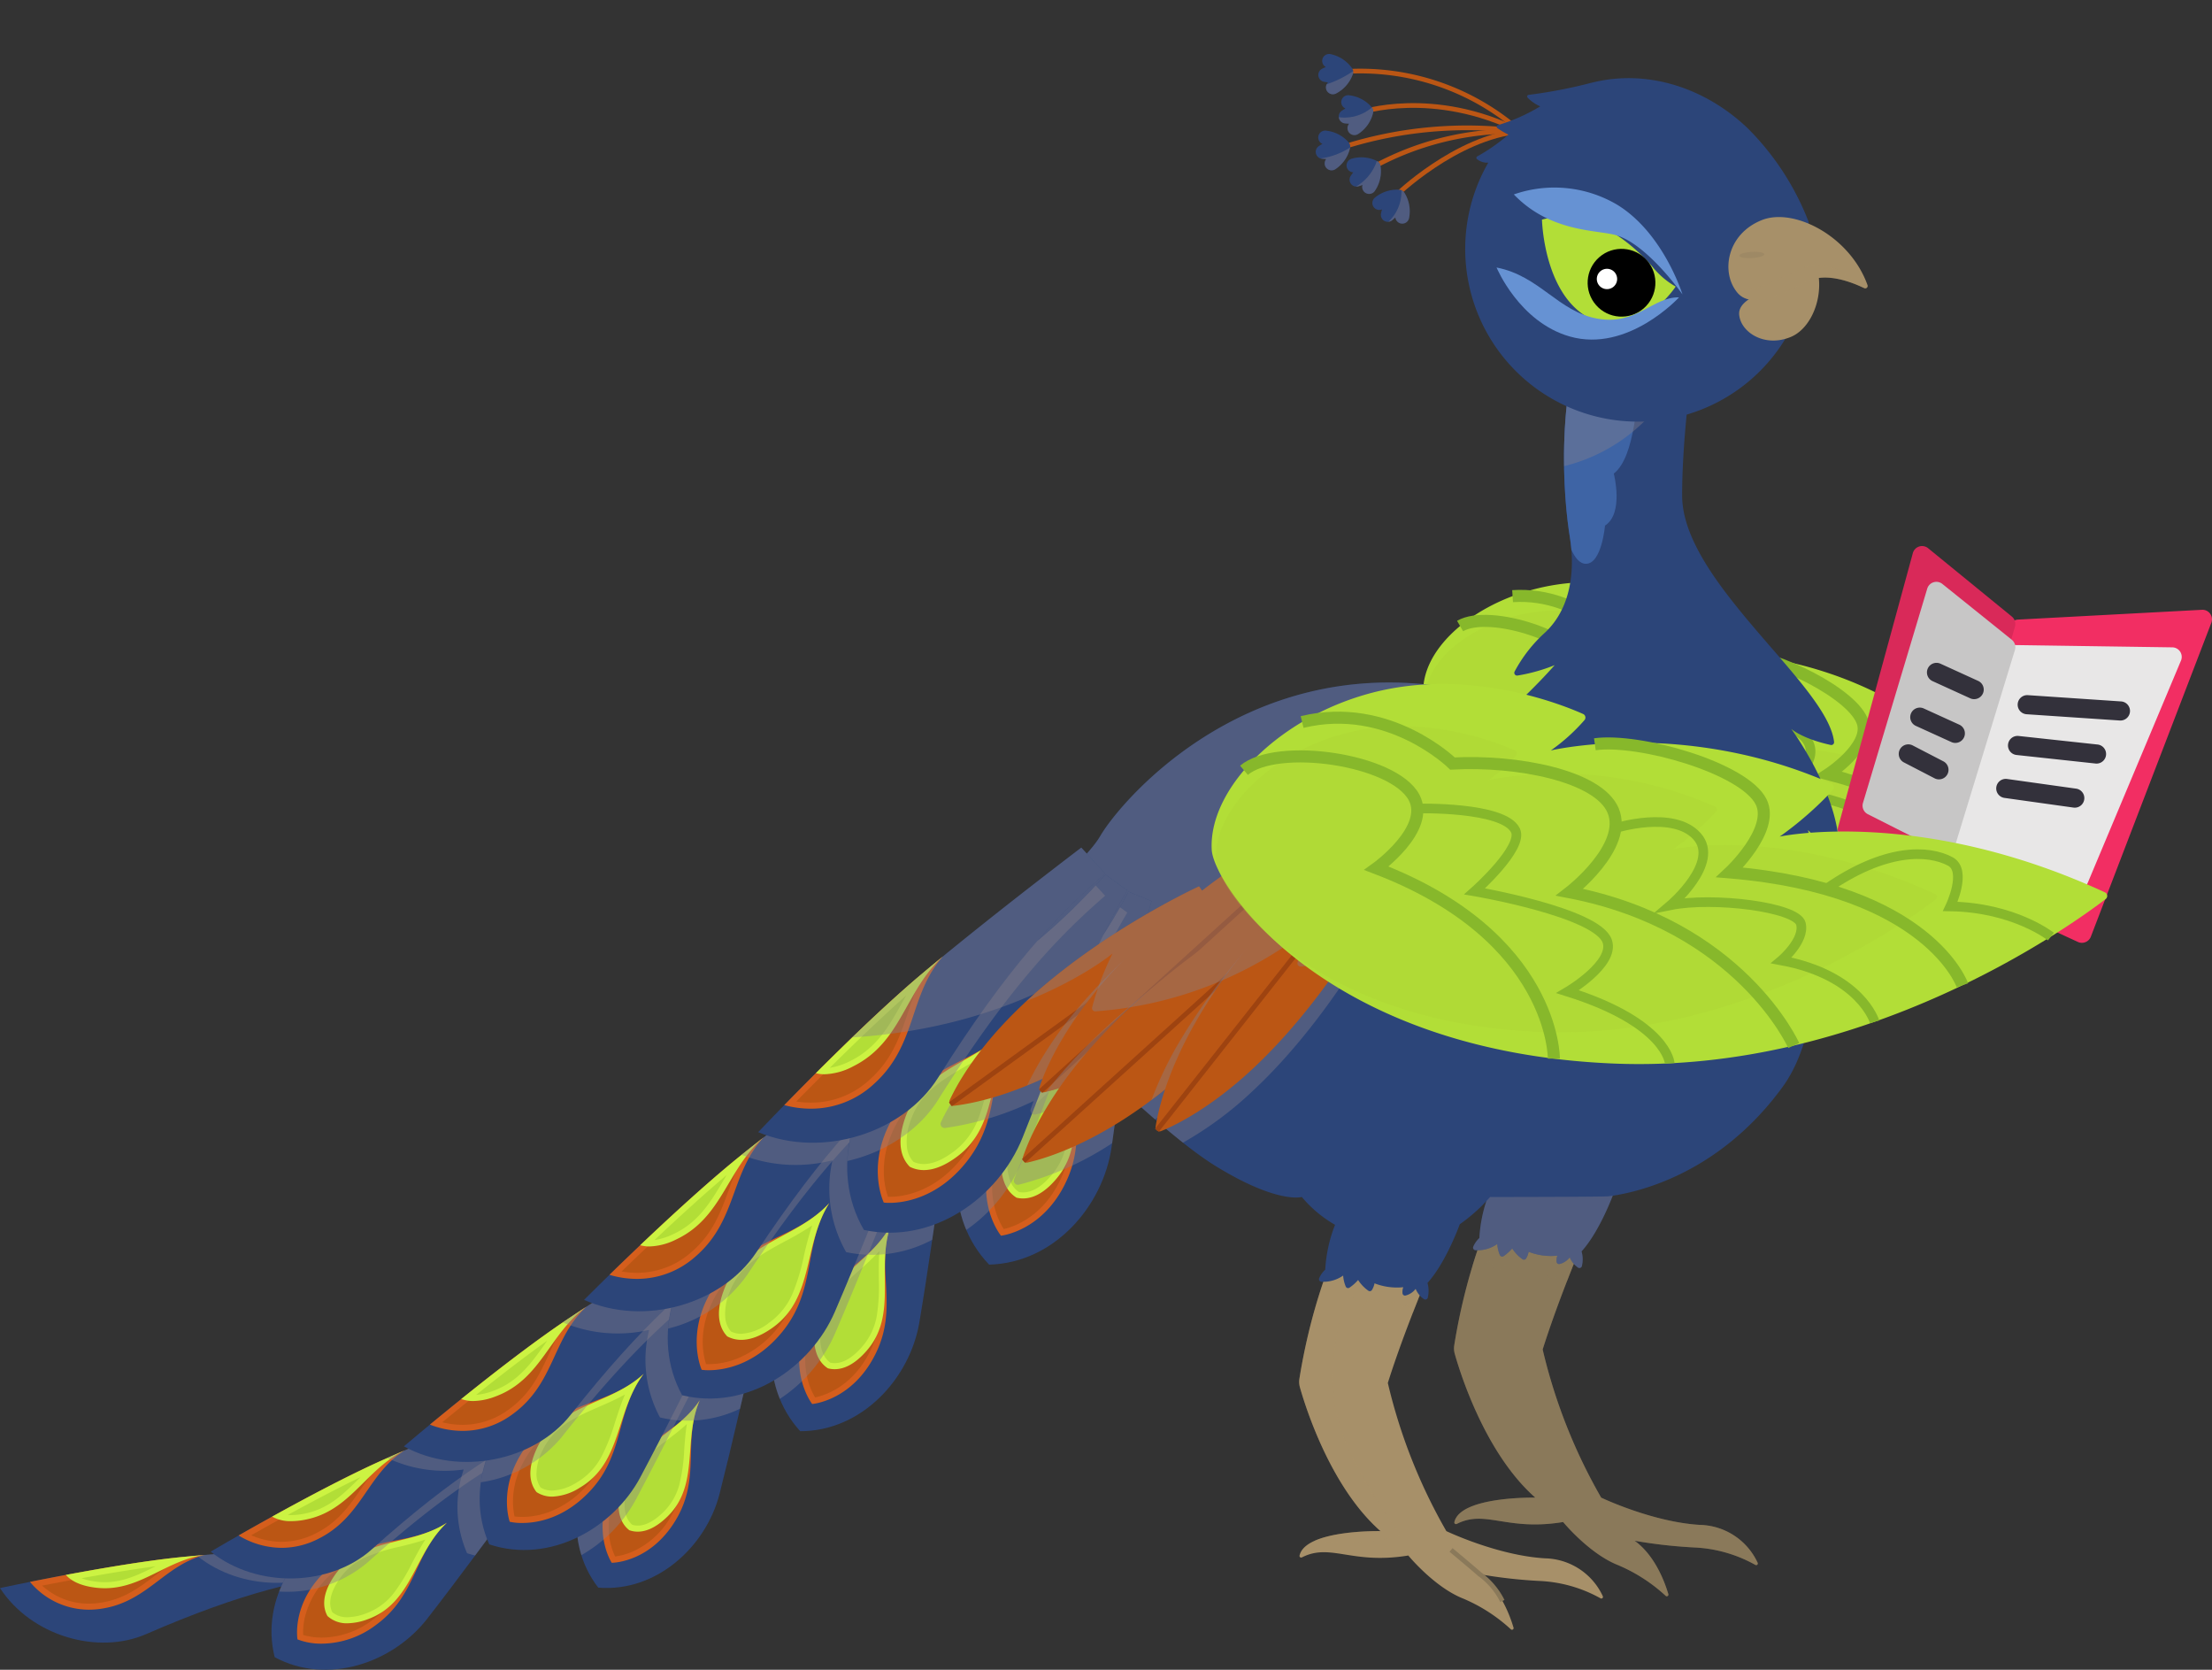 <svg xmlns="http://www.w3.org/2000/svg" width="470.069" height="354.76" viewBox="0 0 470.069 354.76">
  <rect x="0" y="0" width="470.069" height="354.76" fill="#333333" stroke="none"/>
  <g id="Group_4773" data-name="Group 4773" transform="translate(0 -26.152)">
    <g id="Group_4261" data-name="Group 4261">
      <g id="Group_4193" data-name="Group 4193" transform="translate(308.99 273.759)">
        <path id="Path_11676" data-name="Path 11676" d="M404.86,385.873a116.546,116.546,0,0,1-12.435-31.479c4.463-14.148,12.007-31.006,12.007-31.006v-6.145h-21.88v6.132s-5.968,11.7-8.913,30.111a4.24,4.24,0,0,0,.1,1.816c1.159,4.116,6.461,21.175,17.121,30.569,0,0-15.963-.334-17.2,5.208a.354.354,0,0,0,.513.377c6.111-3.111,10.561,1.584,22.6-.4,0,0,5.548,6.753,11.7,9.164a35,35,0,0,1,10.095,6.519.348.348,0,0,0,.567-.354c-.727-2.475-2.8-8.2-7.164-11.352A104.813,104.813,0,0,0,425,396.479a29.217,29.217,0,0,1,12.623,3.684.346.346,0,0,0,.49-.444,13.848,13.848,0,0,0-12.27-8.053C415.708,391.06,404.86,385.873,404.86,385.873Z" transform="translate(-373.586 -315.293)" fill="#8a795a"/>
        <path id="Path_11677" data-name="Path 11677" d="M404.86,385.873a116.546,116.546,0,0,1-12.435-31.479c4.463-14.148,12.007-31.006,12.007-31.006v-6.145h-21.88v6.132s-5.968,11.7-8.913,30.111a4.24,4.24,0,0,0,.1,1.816c1.159,4.116,6.461,21.175,17.121,30.569,0,0-15.963-.334-17.2,5.208a.354.354,0,0,0,.513.377c6.111-3.111,10.561,1.584,22.6-.4,0,0,5.548,6.753,11.7,9.164a35,35,0,0,1,10.095,6.519.348.348,0,0,0,.567-.354c-.727-2.475-2.8-8.2-7.164-11.352A104.813,104.813,0,0,0,425,396.479a29.217,29.217,0,0,1,12.623,3.684.346.346,0,0,0,.49-.444,13.848,13.848,0,0,0-12.27-8.053C415.708,391.06,404.86,385.873,404.86,385.873Z" transform="translate(-373.586 -315.293)" fill="#8a795a" opacity="0.3"/>
        <path id="Path_11678" data-name="Path 11678" d="M382.9,323.569a89.04,89.04,0,0,0-5,13.16,6.885,6.885,0,0,0,4.091-1.255,6.992,6.992,0,0,0,.525,2.226.511.511,0,0,0,.743.226,8.857,8.857,0,0,0,1.757-1.558,7.694,7.694,0,0,0,2.083,2.178.5.5,0,0,0,.721-.172,3.863,3.863,0,0,0,.5-1.336,12.476,12.476,0,0,0,5.806.783,2.718,2.718,0,0,0-.152,1.248.5.5,0,0,0,.6.434,3.7,3.7,0,0,0,2.044-1.347,4.761,4.761,0,0,0,1.363,1.833q.548-1.408,1.083-2.754c-.023-.094-.029-.182-.058-.276.108-.118.211-.251.318-.377,2.967-7.425,5.463-13,5.463-13v-3.969H382.9Z" transform="translate(-373.937 -315.485)" fill="#8a795a" opacity="0.3"/>
        <g id="Group_4192" data-name="Group 4192" transform="translate(0.415)">
          <path id="Path_11679" data-name="Path 11679" d="M374.039,315.121a26.1,26.1,0,0,0,7.06,5.917,30.5,30.5,0,0,0-2.088,9.509,5.5,5.5,0,0,0-1.289,1.823.537.537,0,0,0,.449.759,7.312,7.312,0,0,0,4.645-1.316,7.373,7.373,0,0,0,.552,2.344.537.537,0,0,0,.782.237,9.352,9.352,0,0,0,1.844-1.639,8.1,8.1,0,0,0,2.2,2.3.531.531,0,0,0,.753-.181,4.059,4.059,0,0,0,.531-1.406,13.125,13.125,0,0,0,6.111.823,2.869,2.869,0,0,0-.159,1.314.528.528,0,0,0,.635.457,3.891,3.891,0,0,0,2.15-1.417,4.95,4.95,0,0,0,1.757,2.178.538.538,0,0,0,.825-.324,6.1,6.1,0,0,0-.07-3.117c3.983-4.393,6.865-12.469,6.865-12.469a35.4,35.4,0,0,0,6.433-5.788Z" transform="translate(-374.039 -315.121)" fill="#2c4579"/>
          <path id="Path_11680" data-name="Path 11680" d="M374.039,315.121a26.1,26.1,0,0,0,7.06,5.917,30.5,30.5,0,0,0-2.088,9.509,5.5,5.5,0,0,0-1.289,1.823.537.537,0,0,0,.449.759,7.312,7.312,0,0,0,4.645-1.316,7.373,7.373,0,0,0,.552,2.344.537.537,0,0,0,.782.237,9.352,9.352,0,0,0,1.844-1.639,8.1,8.1,0,0,0,2.2,2.3.531.531,0,0,0,.753-.181,4.059,4.059,0,0,0,.531-1.406,13.125,13.125,0,0,0,6.111.823,2.869,2.869,0,0,0-.159,1.314.528.528,0,0,0,.635.457,3.891,3.891,0,0,0,2.15-1.417,4.95,4.95,0,0,0,1.757,2.178.538.538,0,0,0,.825-.324,6.1,6.1,0,0,0-.07-3.117c3.983-4.393,6.865-12.469,6.865-12.469a35.4,35.4,0,0,0,6.433-5.788Z" transform="translate(-374.039 -315.121)" fill="#87818b" opacity="0.4"/>
        </g>
      </g>
      <g id="Group_4194" data-name="Group 4194" transform="translate(276.086 282.823)">
        <path id="Path_11681" data-name="Path 11681" d="M369.06,393.613a116.508,116.508,0,0,1-12.435-31.479c4.462-14.148,12.006-31.005,12.006-31.005v-6.145H346.75v6.132s-5.968,11.7-8.913,30.11a4.267,4.267,0,0,0,.1,1.818c1.159,4.115,6.462,21.174,17.122,30.567,0,0-15.963-.334-17.2,5.208a.354.354,0,0,0,.513.377c6.111-3.111,10.561,1.585,22.6-.4,0,0,5.548,6.755,11.7,9.164a35.024,35.024,0,0,1,10.1,6.519.346.346,0,0,0,.566-.354c-.727-2.474-2.8-8.2-7.163-11.35A104.815,104.815,0,0,0,389.2,404.22a29.224,29.224,0,0,1,12.624,3.672.346.346,0,0,0,.49-.443,13.852,13.852,0,0,0-12.27-8.053C379.906,398.8,369.06,393.613,369.06,393.613Z" transform="translate(-337.785 -324.984)" fill="#a79069"/>
        <path id="Path_11682" data-name="Path 11682" d="M359.293,394.334s-12.972-16.7-14.165-29.075a59.628,59.628,0,0,1,2.12-20.171h0a8.89,8.89,0,0,0,1.757-1.558,7.7,7.7,0,0,0,2.081,2.178.5.5,0,0,0,.722-.172,3.864,3.864,0,0,0,.5-1.336,12.473,12.473,0,0,0,5.806.783,2.722,2.722,0,0,0-.152,1.248.5.5,0,0,0,.6.434,3.7,3.7,0,0,0,2.044-1.347,4.769,4.769,0,0,0,1.366,1.834q.549-1.406,1.083-2.747c-.023-.1-.03-.188-.06-.286.112-.126.22-.259.33-.389,2.9-7.225,5.3-12.6,5.3-12.6v-6.145H346.75v6.132s-5.968,11.7-8.913,30.11a4.258,4.258,0,0,0,.105,1.818c1.159,4.115,6.462,21.174,17.122,30.567,0,0-9.024-.188-14.03,2.075C352.887,397.04,359.293,394.334,359.293,394.334Z" transform="translate(-337.785 -324.984)" fill="#a79069" opacity="0.3"/>
        <path id="Path_11683" data-name="Path 11683" d="M372.9,404.007s4.181,3.473,6.107,5.164a15.675,15.675,0,0,1,4.806,5.686" transform="translate(-340.628 -331.376)" fill="none" stroke="#8a795a" stroke-miterlimit="10" stroke-width="1"/>
      </g>
      <g id="Group_4195" data-name="Group 4195" transform="matrix(-0.788, -0.616, 0.616, -0.788, 404.75, 265.056)">
        <path id="Path_11684" data-name="Path 11684" d="M138.108,10.72c5.766,9.5-.251,27.666-14.206,38.631-12.116,9.523-26.971,11.112-30.68,11.367a.665.665,0,0,1-.694-.816,31.956,31.956,0,0,1,2.629-7.225A81.9,81.9,0,0,1,50.381,70.062a.675.675,0,0,1-.7-.836,59.125,59.125,0,0,1,4.268-11.234S35.4,73.613.712,75.549A.672.672,0,0,1,.058,74.6c3.06-6.693,22.054-45.356,60.7-63.885C105.292-10.631,135.034,5.65,138.108,10.72Z" transform="translate(0 0)" fill="#b2de37"/>
        <path id="Path_11685" data-name="Path 11685" d="M111.186,8.63c4.645,7.657-.2,22.272-11.437,31.1-9.754,7.664-21.716,8.945-24.7,9.15a.535.535,0,0,1-.559-.657,25.678,25.678,0,0,1,2.115-5.817,65.934,65.934,0,0,1-36.045,14,.544.544,0,0,1-.566-.673,47.626,47.626,0,0,1,3.437-9.038S28.494,59.263.574,60.821a.541.541,0,0,1-.527-.759C2.509,54.668,17.8,23.548,48.917,8.629,84.767-8.56,108.706,4.55,111.186,8.63Z" transform="translate(25.495 0.926)" fill="#accf35" opacity="0.3"/>
        <path id="Path_11686" data-name="Path 11686" d="M69.479,18.566c-2.726,6.8-21.534,13.616-27.678,9.485-5.071-3.408,0-13.626,0-13.626C9.561,18.414,0,0,0,0" transform="translate(70.141 6.679)" fill="none" stroke="#87b82b" stroke-miterlimit="10" stroke-width="2.561"/>
        <path id="Path_11687" data-name="Path 11687" d="M0,0S17.593,13.779,45.84,5.139c0,0-5.212,11.5,0,15.731,4.985,4.042,18.453-.112,27.835-5.762,0,0,14.536,4.321,25.875-5.755" transform="translate(35.192 27.763)" fill="none" stroke="#87b82b" stroke-miterlimit="10" stroke-width="2.561"/>
        <path id="Path_11688" data-name="Path 11688" d="M0,1.614S12.678,13.4,43.917,0c0,0-3.441,9.988.905,13.091,5.242,3.745,23.411-.177,29.531-4.613" transform="translate(14.684 48.633)" fill="none" stroke="#87b82b" stroke-miterlimit="10" stroke-width="2.561"/>
        <path id="Path_11689" data-name="Path 11689" d="M0,0S3.57,5.852,21.017,2.617c0,0-4.871,7.926-1.926,10.709,3.783,3.574,23.879-3.083,23.879-3.083s-3.909,10.485-1.255,12.406C45.4,25.323,58.194,18.1,58.194,18.1" transform="translate(52.387 15.212)" fill="none" stroke="#87b82b" stroke-miterlimit="10" stroke-width="2.049"/>
        <path id="Path_11690" data-name="Path 11690" d="M0,0S5.774,5.886,18.877,1.777c0,0-1.965,4.873,0,7.058S34.244,5.882,39.905,1.23c0,0-4.112,10.361,1.526,12.445s12.9-5.291,12.9-5.291" transform="translate(24.949 37.775)" fill="none" stroke="#87b82b" stroke-miterlimit="10" stroke-width="2.049"/>
        <path id="Path_11691" data-name="Path 11691" d="M0,10.816s7.808,1.455,17.5-3.49c0,0,.29,6.746,3.594,6.746C25.255,14.073,31.9,11,37.533,0" transform="translate(5.284 53.787)" fill="none" stroke="#87b82b" stroke-miterlimit="10" stroke-width="2.049"/>
      </g>
      <g id="Group_4196" data-name="Group 4196" transform="translate(205.59 87.487)">
        <path id="Path_11692" data-name="Path 11692" d="M358.846,323.692c3.983-4.393,6.864-12.469,6.864-12.469a35.4,35.4,0,0,0,6.433-5.788s24.142-.02,25.194-.152c5.407-.674,23.141-4.288,36.959-23.209,12.465-17.072,5.417-54.592,5.417-54.592a15.888,15.888,0,0,0,5.781,3.766.586.586,0,0,0,.8-.561c-.468-11.642-10.139-24.7-10.139-24.7,2.517,1.987,6.693,3.042,8.389,3.406a.59.59,0,0,0,.707-.65c-1.347-12.19-32.287-33.974-32.287-52.355,0-18.79,4.73-43.935,4.73-43.935H394.666c-9.3,21.246-6.756,45.454-5.572,52.732s.169,15.235-5.248,20.313a30.45,30.45,0,0,0-6.491,8.31.59.59,0,0,0,.634.837,37,37,0,0,0,7.888-2.208c-3.891,4.4-8.21,8.379-8.21,8.379-52.053-17.775-83.793,20.059-88.363,27.93-3.883,6.687-22.236,21.249-27.677,25.482a1.4,1.4,0,0,0,.075,2.267l9.573,6.527c11.172,7.617,29.961,28.185,42.912,36.057s17.958,6.348,17.958,6.348a26.085,26.085,0,0,0,7.061,5.917,30.472,30.472,0,0,0-2.083,9.509,5.5,5.5,0,0,0-1.289,1.823.537.537,0,0,0,.449.761,7.317,7.317,0,0,0,4.645-1.316,7.356,7.356,0,0,0,.554,2.344.536.536,0,0,0,.781.237,9.314,9.314,0,0,0,1.844-1.639,8.1,8.1,0,0,0,2.192,2.293.531.531,0,0,0,.753-.181,4.055,4.055,0,0,0,.541-1.4,13.139,13.139,0,0,0,6.111.823,2.886,2.886,0,0,0-.159,1.314.53.53,0,0,0,.635.457,3.891,3.891,0,0,0,2.152-1.418,4.944,4.944,0,0,0,1.757,2.179.539.539,0,0,0,.825-.324,6.113,6.113,0,0,0-.067-3.116Z" transform="translate(-261.086 -112.454)" fill="#2c4579"/>
        <path id="Path_11693" data-name="Path 11693" d="M409.6,151.744c4.626-3.687,4.87-15.843,5.943-23.411.628-4.45,3.378-11.131,5.533-15.879h-15.25c-9.3,21.246-6.756,45.454-5.571,52.732q.218,1.352.334,2.726c.731,1.632,1.739,2.99,3.084,2.99,3.37,0,4.06-8.118,4.06-8.118C411.8,160.181,409.6,151.744,409.6,151.744Z" transform="translate(-272.245 -112.454)" fill="#3e64a5"/>
        <path id="Path_11694" data-name="Path 11694" d="M426.971,117.166a37.553,37.553,0,0,0,.036-4.711H405.828c-5.678,12.975-6.938,27.049-6.79,37.7A36.848,36.848,0,0,0,426.971,117.166Z" transform="translate(-272.244 -112.454)" fill="#87818b" opacity="0.4"/>
        <path id="Path_11695" data-name="Path 11695" d="M344.685,261.487a54.651,54.651,0,0,0,18.513-9.233c14.22-11.172,20.346-29.675,14.473-39.358-1.293-2.134-7.219-6.207-16.917-8.732-41.983-5.548-67.392,24.974-71.446,31.952-3.883,6.687-22.236,21.249-27.677,25.482a1.4,1.4,0,0,0,.075,2.267l9.573,6.527c7.734,5.272,19.114,16.748,29.684,25.924q1.065-.81,2.105-1.632c-.326.979-.6,1.883-.837,2.728,1.58,1.351,3.138,2.636,4.655,3.839a75.4,75.4,0,0,0,14.7-10.872C331.736,280.952,339.808,269.344,344.685,261.487Z" transform="translate(-261.085 -119.818)" fill="#87818b" opacity="0.4"/>
        <path id="Path_11696" data-name="Path 11696" d="M410.069,224.932a29.726,29.726,0,0,0-1.1,13.232.436.436,0,0,0,.614.339,19.094,19.094,0,0,0,7.705-7.686,11.8,11.8,0,0,0,2.232,6.352.439.439,0,0,0,.591.1,12.4,12.4,0,0,0,5.064-8.925,36.9,36.9,0,0,0,4.456,12.76.432.432,0,0,0,.635.1c1.047-.842,4-3.659,5.621-9.686a35.808,35.808,0,0,0,6.468,8.33.432.432,0,0,0,.706-.171,24.151,24.151,0,0,0-.228-14.751" transform="translate(-273.033 -121.553)" fill="none" stroke="#23375a" stroke-linecap="round" stroke-linejoin="round" stroke-width="1.537"/>
        <path id="Path_11697" data-name="Path 11697" d="M398.519,244.4a11.209,11.209,0,0,0,.839,6.34.417.417,0,0,0,.53.208,11.781,11.781,0,0,0,6.447-7.312,35.031,35.031,0,0,0,1.657,12.732.41.41,0,0,0,.57.221c1.137-.58,4.429-2.624,7.114-7.908a34.056,34.056,0,0,0,4.393,9.005.41.41,0,0,0,.689-.023,22.935,22.935,0,0,0,2.66-13.76" transform="translate(-272.192 -123.067)" fill="none" stroke="#23375a" stroke-linecap="round" stroke-linejoin="round" stroke-width="1.537"/>
        <path id="Path_11698" data-name="Path 11698" d="M440.759,264.237a10.642,10.642,0,0,1-1.96,5.752.4.4,0,0,1-.534.1,11.192,11.192,0,0,1-4.645-8.01,33.29,33.29,0,0,1-3.911,11.549.391.391,0,0,1-.572.1c-.953-.753-3.64-3.264-5.157-8.693a32.339,32.339,0,0,1-5.767,7.572.389.389,0,0,1-.638-.148,21.783,21.783,0,0,1,.08-13.313" transform="translate(-273.668 -124.322)" fill="none" stroke="#23375a" stroke-linecap="round" stroke-linejoin="round" stroke-width="1.537"/>
      </g>
      <g id="Group_4237" data-name="Group 4237" transform="translate(0 206.23)">
        <g id="Group_4199" data-name="Group 4199" transform="translate(0 148.254)">
          <path id="Path_11699" data-name="Path 11699" d="M111.365,402.951s-20.048.967-35.191,2.467-38.774,6.6-38.774,6.6c6.632,10.184,20.77,14.264,31.036,9.791,20.7-9.009,33.176-11.616,43.791-12.826Z" transform="translate(-37.4 -402.951)" fill="#2c4579"/>
          <g id="Group_4197" data-name="Group 4197" transform="translate(6.373 2.026)">
            <path id="Path_11700" data-name="Path 11700" d="M56.569,415.935h0a15.112,15.112,0,0,1-7.79-2.121,16.593,16.593,0,0,1-3.46-2.735c7.87-1.562,21.4-4.083,31.229-5.058l.235-.023a42.5,42.5,0,0,0-5.732,3.852c-3.417,2.582-6.951,5.251-12.275,5.94A17.388,17.388,0,0,1,56.569,415.935Z" transform="translate(-44.081 -404.94)" fill="#bb5614"/>
            <path id="Path_11701" data-name="Path 11701" d="M74.2,407.166c-8.955,1.054-20.053,3.1-27.3,4.519a15.874,15.874,0,0,0,2.45,1.79,14.474,14.474,0,0,0,7.463,2.032,16.562,16.562,0,0,0,2.124-.141c5.155-.667,8.465-3.167,11.97-5.813,1.068-.807,2.148-1.623,3.29-2.388m7.293-2.011c-8.735,2.231-12.321,10.187-22.387,11.488a18,18,0,0,1-2.289.149,16.345,16.345,0,0,1-12.487-5.909c8.074-1.617,22.171-4.274,32.4-5.288C78.28,405.444,79.876,405.3,81.5,405.155Z" transform="translate(-44.333 -405.155)" fill="#d55e1c"/>
          </g>
          <g id="Group_4198" data-name="Group 4198" transform="translate(13.996 2.026)">
            <path id="Path_11702" data-name="Path 11702" d="M60.616,411.333h0a15.952,15.952,0,0,1-2.147-.148,10.531,10.531,0,0,1-4.728-1.643c8.54-1.577,15.932-2.73,21.587-3.369-1.24.538-2.435,1.131-3.614,1.716C68.142,409.66,64.768,411.333,60.616,411.333Z" transform="translate(-52.343 -404.895)" fill="#b2de37"/>
            <path id="Path_11703" data-name="Path 11703" d="M71.728,407.565c-4.519.608-9.847,1.465-15.774,2.538a12.816,12.816,0,0,0,2.885.7,15.077,15.077,0,0,0,2.06.143c4,0,7.31-1.641,10.812-3.378l.017-.008m10.439-2.41c-8.06,1.107-13.288,7.081-21.268,7.081a16.446,16.446,0,0,1-2.235-.154c-3.143-.431-4.98-1.477-6.038-2.674,7.752-1.451,17.3-3.07,24.779-3.812C78.95,405.444,80.547,405.3,82.167,405.155Z" transform="translate(-52.627 -405.155)" fill="#ccf342"/>
          </g>
          <path id="Path_11704" data-name="Path 11704" d="M115.512,406.141l-.456-3.19s-17.244.832-31.825,2.15l-.195.115C92.394,412.678,106.542,412.62,115.512,406.141Z" transform="translate(-41.09 -402.951)" fill="#87818b" opacity="0.4"/>
        </g>
        <g id="Group_4206" data-name="Group 4206" transform="translate(44.771 115.993)">
          <g id="Group_4202" data-name="Group 4202" transform="translate(12.923 5.936)">
            <path id="Path_11705" data-name="Path 11705" d="M164.039,378.189c-10.921,10.293-16.207,19.271-30.782,38.043-7.229,9.309-21.138,14.224-32.405,8.159-3.138-12.4,5-24.7,15.788-29.454,21.748-9.584,31.74-12.524,44.377-20.627Z" transform="translate(-100.171 -374.31)" fill="#2c4579"/>
            <g id="Group_4200" data-name="Group 4200" transform="translate(5.434 21.516)">
              <path id="Path_11706" data-name="Path 11706" d="M111.279,422.308h0a14.287,14.287,0,0,1-4.637-.724,14.291,14.291,0,0,1,.38-4.509,17.055,17.055,0,0,1,1.957-4.77,20.684,20.684,0,0,1,4.527-5.213c4.353-3.644,8.909-4.533,13.315-5.393a39.991,39.991,0,0,0,8.105-2.2,40.073,40.073,0,0,0-4.1,7.331c-1.9,4.066-3.871,8.27-8.463,11.608A18.672,18.672,0,0,1,111.279,422.308Z" transform="translate(-105.953 -397.265)" fill="#bb5614"/>
              <path id="Path_11707" data-name="Path 11707" d="M133.37,401.275a51.657,51.657,0,0,1-6.3,1.51c-4.525.882-8.8,1.716-13.026,5.253a18.018,18.018,0,0,0-6.254,9.579,14.186,14.186,0,0,0-.41,3.943,14.222,14.222,0,0,0,4.026.56,18.045,18.045,0,0,0,10.709-3.743c4.458-3.241,6.3-7.185,8.259-11.36a51.5,51.5,0,0,1,2.994-5.742m4.554-3.555c-6.944,6.47-6.408,15.414-15.05,21.7a19.307,19.307,0,0,1-11.466,3.988,13.983,13.983,0,0,1-5.23-.905s-1.461-8.33,7.043-15.448C121.416,400.2,129.962,402.885,137.924,397.72Z" transform="translate(-106.084 -397.72)" fill="#d55e1c"/>
            </g>
            <g id="Group_4201" data-name="Group 4201" transform="translate(11.199 21.516)">
              <path id="Path_11708" data-name="Path 11708" d="M117.18,417.983h0a5.448,5.448,0,0,1-3.747-1.3,5.157,5.157,0,0,1-.526-3.018,11.039,11.039,0,0,1,2.12-4.923c3.2-4.594,7.991-5.766,13.059-7.006a47.347,47.347,0,0,0,7.365-2.238,47.331,47.331,0,0,0-3.97,6.619c-2.428,4.6-4.721,8.953-9.958,10.946A12.43,12.43,0,0,1,117.18,417.983Z" transform="translate(-112.225 -397.267)" fill="#b2de37"/>
              <path id="Path_11709" data-name="Path 11709" d="M133.859,401.293c-1.821.62-3.67,1.073-5.489,1.518a39.471,39.471,0,0,0-7.154,2.224,13.117,13.117,0,0,0-5.531,4.525c-1.995,2.86-2.534,5.271-1.606,7.169a4.865,4.865,0,0,0,3.231,1.064,11.8,11.8,0,0,0,4.114-.881,13.127,13.127,0,0,0,5.73-4.258,39.336,39.336,0,0,0,3.888-6.387c.876-1.661,1.767-3.352,2.817-4.975m4.573-3.573c-6.91,6.465-7.323,16.881-16.551,20.395a12.96,12.96,0,0,1-4.57.965,6.018,6.018,0,0,1-4.262-1.546c-.984-1.79-1.278-4.612,1.582-8.709C120.278,400.726,130.551,402.843,138.432,397.72Z" transform="translate(-112.356 -397.72)" fill="#ccf342"/>
            </g>
            <path id="Path_11710" data-name="Path 11710" d="M120.705,404.374c17.7-15.863,29.295-22.6,39.5-27.33l-.775-1.555c-11.851,7.3-21.9,10.4-42.646,19.541a28.524,28.524,0,0,0-14.846,15.5A26.34,26.34,0,0,0,120.705,404.374Z" transform="translate(-100.314 -374.407)" fill="#87818b" opacity="0.4"/>
          </g>
          <g id="Group_4205" data-name="Group 4205" transform="translate(0 0.001)">
            <path id="Path_11711" data-name="Path 11711" d="M157,367.852s-19.708,7.613-34.341,14.131S86.111,401.44,86.111,401.44c10,7.976,25.482,7.366,34.255-.5,17.7-15.864,29.295-22.6,39.5-27.33Z" transform="translate(-86.111 -367.852)" fill="#2c4579"/>
            <g id="Group_4203" data-name="Group 4203" transform="translate(5.93 12.111)">
              <path id="Path_11712" data-name="Path 11712" d="M101.446,400.566h0a17.051,17.051,0,0,1-7.846-1.987c7.336-4.165,20.052-11.193,29.579-15.437.127-.058.256-.114.385-.172A43.728,43.728,0,0,0,119,388.84c-2.561,3.716-5.208,7.557-10.307,10.013A16.6,16.6,0,0,1,101.446,400.566Z" transform="translate(-92.298 -380.534)" fill="#bb5614"/>
              <path id="Path_11713" data-name="Path 11713" d="M121.4,385.274c-8.7,4.053-19.321,9.893-26.149,13.753a16.163,16.163,0,0,0,6.459,1.391,15.968,15.968,0,0,0,6.966-1.648c4.945-2.383,7.428-5.985,10.056-9.8.851-1.234,1.712-2.484,2.667-3.7m6.393-4.245c-7.989,5.124-8.934,14.261-18.559,18.9a17.175,17.175,0,0,1-7.523,1.775,17.782,17.782,0,0,1-9.147-2.63c7.53-4.293,20.734-11.621,30.618-16.025C124.673,382.383,126.221,381.707,127.793,381.029Z" transform="translate(-92.563 -381.029)" fill="#d55e1c"/>
            </g>
            <g id="Group_4204" data-name="Group 4204" transform="translate(13.056 12.112)">
              <path id="Path_11714" data-name="Path 11714" d="M104.089,394.708a8.485,8.485,0,0,1-2.624-.375c8.138-4.479,15.243-8.13,20.729-10.656-1.123.994-2.175,2.036-3.212,3.063-3.47,3.438-6.748,6.686-12.157,7.694A15.106,15.106,0,0,1,104.089,394.708Z" transform="translate(-100.023 -380.354)" fill="#b2de37"/>
              <path id="Path_11715" data-name="Path 11715" d="M119.128,386.657c-4.449,2.162-9.687,4.886-15.493,8.056.241.018.49.028.747.028a14.391,14.391,0,0,0,2.617-.265c5.216-.97,8.425-4.151,11.824-7.518l.305-.3m9.29-5.627c-8.378,4.119-11.478,12.9-21.183,14.711a15.577,15.577,0,0,1-2.853.286,7.947,7.947,0,0,1-4.066-.957c7.263-4.018,16.265-8.8,23.493-12.022C125.3,382.383,126.846,381.708,128.418,381.03Z" transform="translate(-100.316 -381.03)" fill="#ccf342"/>
            </g>
          </g>
          <path id="Path_11716" data-name="Path 11716" d="M147.908,382a121.687,121.687,0,0,1,15.262-8.4l-2.866-5.75s-18.837,7.281-33.352,13.693a28.671,28.671,0,0,0,16.232,2.443,24.6,24.6,0,0,0,.719,17.786c.567.188,1.136.345,1.7.488,7.7-10.342,12.662-17.127,20.6-24.6l-3.023-3.873A115.726,115.726,0,0,1,147.908,382Z" transform="translate(-89.415 -367.851)" fill="#87818b" opacity="0.4"/>
        </g>
        <g id="Group_4216" data-name="Group 4216" transform="translate(85.829 79.618)">
          <g id="Group_4209" data-name="Group 4209" transform="translate(36.675 9.383)">
            <path id="Path_11717" data-name="Path 11717" d="M213.776,340.764c-5.753,13.462-6.971,23.547-12.678,46.01-2.831,11.139-13.347,20.963-25.781,19.936-7.645-9.858-5.16-24.03,2.626-32.484,15.7-17.048,23.485-23.574,31.622-35.744Z" transform="translate(-170.687 -338.482)" fill="#2c4579"/>
            <g id="Group_4207" data-name="Group 4207" transform="translate(5.543 28.422)">
              <path id="Path_11718" data-name="Path 11718" d="M178.891,402.631a13.988,13.988,0,0,1-1.411-4.168,16.546,16.546,0,0,1-.11-5.021,20.146,20.146,0,0,1,2.01-6.419c2.469-4.951,6.192-7.52,9.794-10.007a39.2,39.2,0,0,0,6.35-5.081,39.282,39.282,0,0,0-.79,8.1c-.115,4.375-.236,8.9-3.035,13.669a20.2,20.2,0,0,1-4.255,5.169,16.641,16.641,0,0,1-4.248,2.651A13.829,13.829,0,0,1,178.891,402.631Z" transform="translate(-176.586 -368.761)" fill="#bb5614"/>
              <path id="Path_11719" data-name="Path 11719" d="M194.645,374.442a50.954,50.954,0,0,1-4.976,3.748c-3.7,2.552-7.189,4.962-9.583,9.765a17.533,17.533,0,0,0-1.854,10.977,13.8,13.8,0,0,0,1.16,3.659,13.816,13.816,0,0,0,3.7-1.027,17.532,17.532,0,0,0,8.184-7.547c2.716-4.628,2.828-8.87,2.947-13.36a51.024,51.024,0,0,1,.423-6.216m2.729-5.036c-3.683,8.491.282,16.276-4.99,25.264-5.4,9.206-13.507,9.266-13.716,9.266h0s-4.555-6.875.271-16.556C183.583,378.056,192.272,377.127,197.374,369.406Z" transform="translate(-176.717 -369.406)" fill="#d55e1c"/>
            </g>
            <g id="Group_4208" data-name="Group 4208" transform="translate(8.937 28.422)">
              <path id="Path_11720" data-name="Path 11720" d="M184.372,396.035h0a4.772,4.772,0,0,1-1.48-.235,5.023,5.023,0,0,1-1.639-2.482,10.775,10.775,0,0,1-.025-5.221c1.071-5.349,4.891-8.262,8.935-11.347a46.262,46.262,0,0,0,5.67-4.83,46.664,46.664,0,0,0-.954,7.41c-.374,5.059-.728,9.838-4.627,13.658C188.19,395.009,186.211,396.035,184.372,396.035Z" transform="translate(-180.28 -368.764)" fill="#b2de37"/>
              <path id="Path_11721" data-name="Path 11721" d="M194.932,374.467c-1.367,1.24-2.819,2.349-4.248,3.438a38.451,38.451,0,0,0-5.523,4.774,12.779,12.779,0,0,0-3.172,6.187c-.664,3.319-.211,5.671,1.347,7a4.121,4.121,0,0,0,1.167.168c1.664,0,3.491-.964,5.43-2.863a12.771,12.771,0,0,0,3.452-6.027,38.3,38.3,0,0,0,.984-7.219c.133-1.8.267-3.626.562-5.458m2.74-5.061c-3.654,8.474.038,17.946-6.839,24.684-2.5,2.45-4.632,3.23-6.33,3.23a5.406,5.406,0,0,1-1.791-.3c-1.578-1.216-2.94-3.624-1.985-8.4C182.619,379.173,192.626,377.057,197.673,369.406Z" transform="translate(-180.41 -369.406)" fill="#ccf342"/>
            </g>
            <path id="Path_11722" data-name="Path 11722" d="M207.23,342.134c-7.363,10.16-15.087,16.973-29.283,32.386-6.1,6.625-8.945,16.761-6.212,25.581a30.209,30.209,0,0,0,11.619-11.886c11.736-22.093,15.593-32.354,25.073-45Z" transform="translate(-170.685 -338.779)" fill="#87818b" opacity="0.4"/>
          </g>
          <g id="Group_4212" data-name="Group 4212" transform="translate(16.1 5.642)">
            <path id="Path_11723" data-name="Path 11723" d="M207.549,337.879c-9.479,12.643-13.337,22.905-25.073,45-5.819,10.956-19.36,18.559-32.135,14.31-5.493-12.294.739-26.519,11.069-33.391,20.829-13.856,30.66-18.7,42.3-29.385Z" transform="translate(-148.3 -334.412)" fill="#2c4579"/>
            <g id="Group_4210" data-name="Group 4210" transform="translate(5.795 26.556)">
              <path id="Path_11724" data-name="Path 11724" d="M157.73,393.777h0a13.136,13.136,0,0,1-2.155-.167,15.057,15.057,0,0,1-.424-4.773,17.948,17.948,0,0,1,1.171-5.311,21.836,21.836,0,0,1,3.762-6.235c3.864-4.569,8.433-6.313,12.852-8a41.6,41.6,0,0,0,8.112-3.8,41.567,41.567,0,0,0-2.985,8.448c-1.243,4.563-2.528,9.28-6.694,13.577a20.95,20.95,0,0,1-7.627,5.143A17.219,17.219,0,0,1,157.73,393.777Z" transform="translate(-154.473 -362.749)" fill="#bb5614"/>
              <path id="Path_11725" data-name="Path 11725" d="M179.712,367.663a52.918,52.918,0,0,1-6.417,2.787c-4.543,1.734-8.833,3.372-12.59,7.814a21.223,21.223,0,0,0-3.637,6.009,17.281,17.281,0,0,0-1.141,5.1,14.921,14.921,0,0,0,.3,4.224,13.288,13.288,0,0,0,1.636.1,16.561,16.561,0,0,0,5.783-1.078,20.272,20.272,0,0,0,7.392-4.988c4.052-4.176,5.258-8.607,6.536-13.3a52.947,52.947,0,0,1,2.14-6.662m3.948-4.357c-6.037,7.96-3.871,17.14-11.7,25.212-5.35,5.516-10.918,6.458-14.1,6.458a12.006,12.006,0,0,1-2.66-.254s-3.016-8.375,4.523-17.29C166.985,368.847,176.333,370.1,183.66,363.306Z" transform="translate(-154.604 -363.306)" fill="#d55e1c"/>
            </g>
            <g id="Group_4211" data-name="Group 4211" transform="translate(10.777 26.556)">
              <path id="Path_11726" data-name="Path 11726" d="M164.547,388.186h0a5.384,5.384,0,0,1-2.9-.8,5.459,5.459,0,0,1-1.1-3.058,11.646,11.646,0,0,1,1.314-5.5c2.5-5.353,7.259-7.433,12.3-9.634a48.874,48.874,0,0,0,7.338-3.714,48.97,48.97,0,0,0-2.983,7.689c-1.691,5.218-3.289,10.146-8.37,13.164A11.314,11.314,0,0,1,164.547,388.186Z" transform="translate(-159.894 -362.752)" fill="#b2de37"/>
              <path id="Path_11727" data-name="Path 11727" d="M180.138,367.681c-1.828,1.013-3.724,1.842-5.586,2.656-4.924,2.152-9.577,4.184-11.974,9.317a11.048,11.048,0,0,0-1.255,5.193,4.858,4.858,0,0,0,.9,2.611,4.774,4.774,0,0,0,2.457.64,10.694,10.694,0,0,0,5.273-1.766,13.878,13.878,0,0,0,5.2-5.473,41.523,41.523,0,0,0,2.887-7.336c.628-1.939,1.268-3.914,2.1-5.842m3.959-4.375c-6,7.95-4.554,18.827-13.491,24.132a11.788,11.788,0,0,1-5.93,1.947,6,6,0,0,1-3.334-.958c-1.344-1.68-2.157-4.553.07-9.318C165.813,369.694,176.848,370.038,184.1,363.306Z" transform="translate(-160.025 -363.306)" fill="#ccf342"/>
            </g>
            <path id="Path_11728" data-name="Path 11728" d="M201.809,339.178l-1.255-1.7c-10.369,8.832-20.21,13.99-39.121,26.567a29.889,29.889,0,0,0-12.854,20.2,27.491,27.491,0,0,0,17.189-9.6C181.265,355,192.078,345.917,201.809,339.178Z" transform="translate(-148.323 -334.661)" fill="#87818b" opacity="0.4"/>
          </g>
          <g id="Group_4215" data-name="Group 4215" transform="translate(0 0.001)">
            <path id="Path_11729" data-name="Path 11729" d="M198.245,328.275s-19.069,11.444-33.069,20.838-34.395,26.756-34.395,26.756c11.81,6.47,27.752,3.049,35.435-6.691,15.5-19.639,26.311-28.718,36.04-35.458Z" transform="translate(-130.781 -328.275)" fill="#2c4579"/>
            <g id="Group_4213" data-name="Group 4213" transform="translate(5.527 17.915)">
              <path id="Path_11730" data-name="Path 11730" d="M143.491,372.887h0a18.34,18.34,0,0,1-5.676-.915c6.851-5.636,18.809-15.247,27.948-21.38l.516-.345A45.008,45.008,0,0,0,162.5,357.3c-1.988,4.318-4.045,8.784-8.9,12.255A17.106,17.106,0,0,1,143.491,372.887Z" transform="translate(-136.536 -347.134)" fill="#bb5614"/>
              <path id="Path_11731" data-name="Path 11731" d="M164.415,353.1c-8.387,5.816-18.546,13.945-24.989,19.226a17.509,17.509,0,0,0,4.326.55,16.475,16.475,0,0,0,9.74-3.215c4.714-3.372,6.644-7.563,8.687-12,.7-1.516,1.406-3.053,2.237-4.56m5.668-5.335c-7.361,6.752-6.7,16.4-15.843,22.943a17.735,17.735,0,0,1-10.488,3.453,19.129,19.129,0,0,1-6.956-1.337c7.037-5.808,19.409-15.786,28.868-22.134C167.092,349.734,168.574,348.754,170.082,347.767Z" transform="translate(-136.796 -347.767)" fill="#d55e1c"/>
            </g>
            <g id="Group_4214" data-name="Group 4214" transform="translate(12.196 17.915)">
              <path id="Path_11732" data-name="Path 11732" d="M146.32,366.29h0a7.424,7.424,0,0,1-1.151-.087c7.863-6.3,14.521-11.32,19.832-14.966-1.043,1.289-1.99,2.621-2.924,3.934-2.983,4.2-5.8,8.158-11.239,10.18A13.218,13.218,0,0,1,146.32,366.29Z" transform="translate(-143.767 -346.882)" fill="#b2de37"/>
              <path id="Path_11733" data-name="Path 11733" d="M162.343,354.977c-4.333,3.108-9.4,6.967-15.131,11.532a13.577,13.577,0,0,0,3.689-.874c5.252-1.953,8.015-5.838,10.939-9.951.167-.236.335-.471.5-.708m8.325-7.209c-7.947,5.781-9.579,15.451-19.319,19.073a13.716,13.716,0,0,1-4.744.978,7.278,7.278,0,0,1-2.553-.428c6.81-5.474,15.283-12.057,22.2-16.7C167.679,349.734,169.161,348.755,170.668,347.768Z" transform="translate(-144.052 -347.768)" fill="#ccf342"/>
            </g>
          </g>
          <path id="Path_11734" data-name="Path 11734" d="M205.193,367.866c2.578-11.09,4.393-18.72,8.328-27.929l-4.213-2.283c-1.883,2.819-3.752,5.335-5.7,7.749,1.662-2.657,3.45-5.282,5.5-8.019l-3.832-3.472a121.89,121.89,0,0,1-14.389,11.282,127.969,127.969,0,0,1,14.34-11.472l-4.007-5.448s-19.069,11.444-33.069,20.838c-.2.137-.413.281-.62.422a29.971,29.971,0,0,0,18.35,1.592,25.889,25.889,0,0,0,2.3,18.6,25.608,25.608,0,0,0,17.017-1.855Z" transform="translate(-133.756 -328.274)" fill="#87818b" opacity="0.4"/>
        </g>
        <g id="Group_4226" data-name="Group 4226" transform="translate(124.116 40.313)">
          <g id="Group_4219" data-name="Group 4219" transform="translate(39.785 9.14)">
            <path id="Path_11735" data-name="Path 11735" d="M256.514,297.483c-4.868,14.622-5.272,25.305-9.312,49.365-2.008,11.931-12.185,23.142-25.318,23.15-8.875-9.679-7.5-24.762-.062-34.306,15-19.245,22.6-26.765,30.075-40.238Z" transform="translate(-215.727 -295.454)" fill="#2c4579"/>
            <g id="Group_4217" data-name="Group 4217" transform="translate(5.928 30.916)">
              <path id="Path_11736" data-name="Path 11736" d="M225.119,365.568a14.716,14.716,0,0,1-1.858-4.274,17.486,17.486,0,0,1-.554-5.268,21.255,21.255,0,0,1,1.555-6.922c2.164-5.417,5.851-8.439,9.417-11.362a40.749,40.749,0,0,0,6.3-5.975,40.732,40.732,0,0,0-.144,8.679c.257,4.6.523,9.363-2,14.619a21.228,21.228,0,0,1-4.08,5.857,17.434,17.434,0,0,1-4.282,3.153A14.575,14.575,0,0,1,225.119,365.568Z" transform="translate(-222.047 -328.409)" fill="#bb5614"/>
              <path id="Path_11737" data-name="Path 11737" d="M239.237,334.428a52.108,52.108,0,0,1-5.019,4.494c-3.665,3-7.126,5.84-9.228,11.1a20.623,20.623,0,0,0-1.508,6.668,16.856,16.856,0,0,0,.513,5.056,14.586,14.586,0,0,0,1.565,3.792c2.051-.414,8.061-2.266,11.816-10.072,2.455-5.107,2.206-9.574,1.941-14.3a52.212,52.212,0,0,1-.082-6.737m2.345-5.336c-3.127,9.226,1.708,17.05-3.045,26.935-4.933,10.261-13.59,10.91-13.59,10.91s-5.374-6.816-1.151-17.388C227.866,339.361,236.9,337.634,241.582,329.092Z" transform="translate(-222.177 -329.092)" fill="#d55e1c"/>
            </g>
            <g id="Group_4218" data-name="Group 4218" transform="translate(9.1 30.916)">
              <path id="Path_11738" data-name="Path 11738" d="M229.862,358.214h0a5.043,5.043,0,0,1-1.17-.138,5.3,5.3,0,0,1-1.952-2.48,11.366,11.366,0,0,1-.481-5.491c.662-5.718,4.421-9.108,8.4-12.7a48.1,48.1,0,0,0,5.6-5.654,48.429,48.429,0,0,0-.378,7.975c.046,5.346.089,10.4-3.678,14.752C234.066,356.958,231.93,358.214,229.862,358.214Z" transform="translate(-225.497 -328.413)" fill="#b2de37"/>
              <path id="Path_11739" data-name="Path 11739" d="M239.51,334.45c-1.363,1.475-2.838,2.806-4.288,4.114a40.553,40.553,0,0,0-5.389,5.5,13.5,13.5,0,0,0-2.8,6.8c-.414,3.574.279,6.027,2.057,7.3a4.405,4.405,0,0,0,.906.094c1.873,0,3.845-1.181,5.861-3.511a13.5,13.5,0,0,0,3.116-6.654,40.379,40.379,0,0,0,.407-7.672c-.016-1.958-.034-3.952.134-5.963m2.352-5.358c-3.1,9.206,1.594,18.822-5.036,26.488-2.63,3.04-4.968,3.957-6.834,3.957a5.724,5.724,0,0,1-1.432-.183c-1.761-1.14-3.4-3.547-2.809-8.643C226.916,340.643,237.232,337.556,241.863,329.092Z" transform="translate(-225.628 -329.092)" fill="#ccf342"/>
            </g>
            <path id="Path_11740" data-name="Path 11740" d="M250.046,298.943c-6.929,11.578-14.461,19.368-28.224,37.031-5.841,7.5-7.94,18.406-4.274,27.434a31.82,31.82,0,0,0,11.713-13.848c10.4-24.193,13.557-35.294,22.4-49.379Z" transform="translate(-215.728 -295.737)" fill="#87818b" opacity="0.4"/>
          </g>
          <g id="Group_4222" data-name="Group 4222" transform="translate(17.778 5.565)">
            <path id="Path_11741" data-name="Path 11741" d="M249.727,294.873c-8.849,14.086-12.007,25.185-22.4,49.379-5.155,12-18.7,21.148-32.474,17.792-6.827-12.427-1.523-27.884,8.718-35.988,20.651-16.341,30.544-22.281,41.837-34.493Z" transform="translate(-191.783 -291.564)" fill="#2c4579"/>
            <g id="Group_4220" data-name="Group 4220" transform="translate(6.154 29.643)">
              <path id="Path_11742" data-name="Path 11742" d="M200.9,358.083h0c-.448,0-.8-.021-1.042-.043a15.84,15.84,0,0,1-.867-5,18.9,18.9,0,0,1,.769-5.684,23,23,0,0,1,3.411-6.879c3.663-5.135,8.309-7.363,12.8-9.518a43.173,43.173,0,0,0,8.276-4.768,43.246,43.246,0,0,0-2.447,9.233c-.909,4.9-1.849,9.964-5.853,14.839a21.619,21.619,0,0,1-8.628,6.53A17.386,17.386,0,0,1,200.9,358.083Z" transform="translate(-198.348 -323.21)" fill="#bb5614"/>
              <path id="Path_11743" data-name="Path 11743" d="M223.031,328.567a54.349,54.349,0,0,1-6.645,3.581c-4.623,2.217-8.99,4.311-12.557,9.312a22.344,22.344,0,0,0-3.3,6.643,18.268,18.268,0,0,0-.758,5.469,15.786,15.786,0,0,0,.7,4.463c.166.008.358.013.572.013a16.733,16.733,0,0,0,6.181-1.243,20.988,20.988,0,0,0,8.37-6.34c3.9-4.746,4.783-9.508,5.719-14.549a54.105,54.105,0,0,1,1.726-7.348m3.638-4.75c-5.641,8.874-2.575,18.316-10.089,27.463-5.9,7.178-12.616,8.054-15.545,8.054a10.1,10.1,0,0,1-1.5-.092s-3.89-8.525,3.245-18.529C209.656,331.074,219.572,331.576,226.669,323.817Z" transform="translate(-198.479 -323.817)" fill="#d55e1c"/>
            </g>
            <g id="Group_4221" data-name="Group 4221" transform="translate(10.893 29.643)">
              <path id="Path_11744" data-name="Path 11744" d="M208.248,351.636h0a5.622,5.622,0,0,1-2.591-.614,5.775,5.775,0,0,1-1.43-3.134,12.321,12.321,0,0,1,.9-5.906c2.164-5.843,6.982-8.44,12.083-11.191a50.878,50.878,0,0,0,7.474-4.611,50.971,50.971,0,0,0-2.512,8.439c-1.323,5.626-2.573,10.942-7.653,14.555A11.23,11.23,0,0,1,208.248,351.636Z" transform="translate(-203.504 -323.214)" fill="#b2de37"/>
              <path id="Path_11745" data-name="Path 11745" d="M223.441,328.581a66.949,66.949,0,0,1-5.792,3.379c-4.991,2.691-9.7,5.232-11.785,10.848a11.682,11.682,0,0,0-.87,5.59,5.164,5.164,0,0,0,1.193,2.708,4.988,4.988,0,0,0,2.192.491,10.628,10.628,0,0,0,5.9-2.342,14.682,14.682,0,0,0,5-6.22,43.653,43.653,0,0,0,2.4-7.96,66.566,66.566,0,0,1,1.76-6.494m3.645-4.764c-5.607,8.86-3.146,20.145-12.061,26.485-2.69,1.913-4.888,2.58-6.647,2.58a6.225,6.225,0,0,1-2.988-.739c-1.555-1.644-2.655-4.589-.733-9.781C208.456,332.1,220.064,331.508,227.086,323.817Z" transform="translate(-203.635 -323.817)" fill="#ccf342"/>
            </g>
            <path id="Path_11746" data-name="Path 11746" d="M243.46,296.364l-1.13-1.3c-10.115,10.168-20,16.437-38.753,31.277a31.508,31.508,0,0,0-11.7,21.814,28.855,28.855,0,0,0,16.848-11.471C223.278,314.738,233.832,304.272,243.46,296.364Z" transform="translate(-191.789 -291.846)" fill="#87818b" opacity="0.4"/>
          </g>
          <g id="Group_4225" data-name="Group 4225" transform="translate(0 0.001)">
            <path id="Path_11747" data-name="Path 11747" d="M239.1,285.511s-19.013,13.659-32.888,24.729-33.767,31.049-33.767,31.049c12.949,5.764,29.374.795,36.6-10.09,14.554-21.945,25.106-32.408,34.736-40.321Z" transform="translate(-172.441 -285.511)" fill="#2c4579"/>
            <g id="Group_4223" data-name="Group 4223" transform="translate(5.404 21.276)">
              <path id="Path_11748" data-name="Path 11748" d="M183.9,337.357h0a19.658,19.658,0,0,1-4.574-.546c6.688-6.5,18.426-17.644,27.512-24.895l.653-.52a46.566,46.566,0,0,0-3.438,7.874c-1.713,4.707-3.486,9.574-8.282,13.642A17.933,17.933,0,0,1,183.9,337.357Z" transform="translate(-178.066 -307.962)" fill="#bb5614"/>
              <path id="Path_11749" data-name="Path 11749" d="M205.767,314.511c-8.388,6.884-18.523,16.468-24.871,22.615a18.836,18.836,0,0,0,3.255.286A17.306,17.306,0,0,0,195.6,333.12c4.666-3.957,6.33-8.53,8.093-13.371.633-1.737,1.274-3.5,2.069-5.238m5.3-5.851c-7.138,7.723-5.6,17.785-14.633,25.442a18.621,18.621,0,0,1-12.285,4.6,20.271,20.271,0,0,1-5.83-.865c6.878-6.7,18.994-18.243,28.366-25.723C208.1,310.982,209.573,309.826,211.069,308.66Z" transform="translate(-178.321 -308.66)" fill="#d55e1c"/>
            </g>
            <g id="Group_4224" data-name="Group 4224" transform="translate(11.93 21.277)">
              <path id="Path_11750" data-name="Path 11750" d="M187.117,330.181h0c-.206,0-.408-.009-.608-.025,5.646-5.341,13.252-12.337,19.747-17.62-1.036,1.5-1.953,3.048-2.856,4.57-2.769,4.665-5.384,9.071-10.923,11.668A12.925,12.925,0,0,1,187.117,330.181Z" transform="translate(-185.143 -307.672)" fill="#b2de37"/>
              <path id="Path_11751" data-name="Path 11751" d="M203.8,316.636c-4.392,3.726-9.592,8.408-15.34,13.817a13.959,13.959,0,0,0,4.024-1.273c5.36-2.513,7.926-6.836,10.642-11.414q.335-.563.673-1.13m7.844-7.975c-7.835,6.752-8.709,17.039-18.613,21.684a13.423,13.423,0,0,1-5.634,1.467,7.3,7.3,0,0,1-1.973-.259c6.668-6.334,14.988-13.974,21.841-19.442C208.676,310.983,210.145,309.826,211.641,308.661Z" transform="translate(-185.421 -308.661)" fill="#ccf342"/>
            </g>
          </g>
          <path id="Path_11752" data-name="Path 11752" d="M255.96,296.678l-4.617-2.03c-1.732,3.122-3.473,5.921-5.31,8.623,1.513-2.932,3.161-5.84,5.075-8.889l-4.321-3.31a128.427,128.427,0,0,1-14.117,13.083,134.762,134.762,0,0,1,14.05-13.278l-4.676-5.366s-19.013,13.659-32.888,24.729l-.284.228a31.573,31.573,0,0,0,19.309,1.167,27.254,27.254,0,0,0,2.908,19.507,27.035,27.035,0,0,0,18.282-2.618C251.269,315.658,252.465,307.185,255.96,296.678Z" transform="translate(-175.39 -285.51)" fill="#87818b" opacity="0.4"/>
        </g>
        <g id="Group_4236" data-name="Group 4236" transform="translate(161.118)">
          <g id="Group_4229" data-name="Group 4229" transform="translate(42.158 9.367)">
            <path id="Path_11753" data-name="Path 11753" d="M300.014,253.855c-4.736,15.515-4.877,26.769-8.492,52.193-1.793,12.609-12.209,24.676-26.028,25.03-9.6-9.951-8.547-25.859-.974-36.1,15.269-20.648,23.067-28.764,30.582-43.14Z" transform="translate(-258.568 -251.84)" fill="#2c4579"/>
            <g id="Group_4227" data-name="Group 4227" transform="translate(6.277 32.823)">
              <path id="Path_11754" data-name="Path 11754" d="M268.722,326.423a15.46,15.46,0,0,1-2.084-4.473,18.459,18.459,0,0,1-.724-5.541,22.378,22.378,0,0,1,1.456-7.34c2.135-5.763,5.939-9.044,9.615-12.216a42.422,42.422,0,0,0,6.54-6.553,42.4,42.4,0,0,0,.06,9.256c.394,4.842.8,9.848-1.724,15.454a22.374,22.374,0,0,1-4.144,6.28,18.412,18.412,0,0,1-4.431,3.439A15.333,15.333,0,0,1,268.722,326.423Z" transform="translate(-265.267 -286.85)" fill="#bb5614"/>
              <path id="Path_11755" data-name="Path 11755" d="M282.821,293.041a53.648,53.648,0,0,1-5.285,5c-3.782,3.262-7.355,6.344-9.433,11.953a21.779,21.779,0,0,0-1.415,7.085,17.8,17.8,0,0,0,.679,5.33,15.368,15.368,0,0,0,1.779,4c2.116-.473,8.479-2.563,12.26-10.96,2.457-5.455,2.074-10.158,1.669-15.137a53.585,53.585,0,0,1-.255-7.271m2.249-5.489c-3.048,9.792,2.248,17.9-2.492,28.425-4.919,10.927-14.011,11.841-14.011,11.841s-5.836-7.031-1.671-18.269C270.909,298.724,280.37,296.665,285.071,287.552Z" transform="translate(-265.398 -287.552)" fill="#d55e1c"/>
            </g>
            <g id="Group_4228" data-name="Group 4228" transform="translate(9.489 32.823)">
              <path id="Path_11756" data-name="Path 11756" d="M273.389,318.566h0a5.388,5.388,0,0,1-1.115-.118,5.63,5.63,0,0,1-2.138-2.577,11.981,11.981,0,0,1-.654-5.781c.545-6.047,4.416-9.72,8.513-13.607a49.812,49.812,0,0,0,5.823-6.2,50.084,50.084,0,0,0-.2,8.526c.191,5.631.369,10.951-3.487,15.643C277.887,317.181,275.619,318.566,273.389,318.566Z" transform="translate(-268.762 -286.855)" fill="#b2de37"/>
              <path id="Path_11757" data-name="Path 11757" d="M283.1,293.059c-1.429,1.646-2.993,3.129-4.529,4.588-4.008,3.8-7.793,7.392-8.316,13.2a11.365,11.365,0,0,0,.6,5.468,5.026,5.026,0,0,0,1.8,2.226,4.692,4.692,0,0,0,.866.08c2.027,0,4.129-1.3,6.242-3.876a14.3,14.3,0,0,0,3.117-7.116,42.5,42.5,0,0,0,.225-8.1c-.072-2.123-.144-4.284,0-6.47m2.254-5.507c-3.018,9.77,2.177,19.766-4.6,28.007-2.757,3.353-5.248,4.347-7.237,4.347a5.942,5.942,0,0,1-1.362-.158c-1.883-1.151-3.67-3.642-3.185-9.018C269.931,300.1,280.705,296.583,285.354,287.552Z" transform="translate(-268.893 -287.552)" fill="#ccf342"/>
            </g>
            <path id="Path_11758" data-name="Path 11758" d="M294.849,256.573l-1.547-1.13c-7,12.427-14.726,20.819-28.781,39.826-5.894,7.97-7.833,19.37-3.881,28.726a33.5,33.5,0,0,0,11.945-14.871C282.882,283.393,285.911,271.629,294.849,256.573Z" transform="translate(-258.568 -252.132)" fill="#87818b" opacity="0.4"/>
          </g>
          <g id="Group_4232" data-name="Group 4232" transform="translate(18.919 5.725)">
            <path id="Path_11759" data-name="Path 11759" d="M292.8,251.248c-8.938,15.056-11.967,26.82-22.265,52.555-5.108,12.761-19.12,22.748-33.7,19.582-7.514-12.891-2.342-29.3,8.22-38.1,21.3-17.742,31.55-24.256,43.111-37.407Z" transform="translate(-233.282 -247.878)" fill="#2c4579"/>
            <g id="Group_4230" data-name="Group 4230" transform="translate(6.494 31.708)">
              <path id="Path_11760" data-name="Path 11760" d="M242.7,319.164h0c-.318,0-.575-.011-.763-.024a16.731,16.731,0,0,1-1.056-5.265,19.958,19.958,0,0,1,.66-6.013,24.22,24.22,0,0,1,3.412-7.341,24.519,24.519,0,0,1,6.206-6.323,54.955,54.955,0,0,1,7.026-4.043,44.992,44.992,0,0,0,8.679-5.317,44.9,44.9,0,0,0-2.377,9.9c-.829,5.183-1.685,10.543-5.774,15.785C252.628,318.321,245.488,319.164,242.7,319.164Z" transform="translate(-240.218 -281.749)" fill="#bb5614"/>
              <path id="Path_11761" data-name="Path 11761" d="M265.661,287.3a55.761,55.761,0,0,1-7.052,4.055c-4.814,2.459-9.361,4.783-12.992,10.154a23.635,23.635,0,0,0-3.311,7.1,19.272,19.272,0,0,0-.653,5.8,16.582,16.582,0,0,0,.87,4.735c.094,0,.2,0,.309,0,2.693,0,9.594-.818,15.505-8.4,3.988-5.111,4.794-10.154,5.646-15.491a55.992,55.992,0,0,1,1.678-7.96m3.58-4.924c-5.7,9.487-2.224,19.341-9.89,29.167-6.271,8.04-13.669,8.891-16.52,8.891a9.6,9.6,0,0,1-1.2-.062s-4.319-8.867,2.925-19.584C251.53,290.465,261.976,290.73,269.241,282.377Z" transform="translate(-240.349 -282.377)" fill="#d55e1c"/>
            </g>
            <g id="Group_4231" data-name="Group 4231" transform="translate(11.327 31.708)">
              <path id="Path_11762" data-name="Path 11762" d="M250.435,312.193h0a5.9,5.9,0,0,1-2.6-.586,6.11,6.11,0,0,1-1.6-3.283,12.975,12.975,0,0,1,.8-6.255c2.125-6.219,7.132-9.083,12.434-12.115a52.773,52.773,0,0,0,7.84-5.133,52.891,52.891,0,0,0-2.468,9.066c-1.245,5.964-2.42,11.6-7.681,15.54C254.711,311.263,252.449,312.193,250.435,312.193Z" transform="translate(-245.477 -281.753)" fill="#b2de37"/>
              <path id="Path_11763" data-name="Path 11763" d="M266.083,287.313a68.277,68.277,0,0,1-6.166,3.824c-5.192,2.971-10.1,5.777-12.145,11.766a12.38,12.38,0,0,0-.77,5.939,5.5,5.5,0,0,0,1.353,2.861,5.268,5.268,0,0,0,2.211.472c1.872,0,4-.886,6.337-2.636a15.514,15.514,0,0,0,5.123-6.706,46.072,46.072,0,0,0,2.316-8.452,68.53,68.53,0,0,1,1.741-7.067m3.583-4.936c-5.665,9.472-2.778,21.282-11.99,28.19-2.871,2.153-5.227,2.893-7.109,2.893a6.509,6.509,0,0,1-2.98-.7c-1.68-1.69-2.916-4.759-1.031-10.272C250.281,291.59,262.48,290.657,269.665,282.377Z" transform="translate(-245.608 -282.377)" fill="#ccf342"/>
            </g>
            <path id="Path_11764" data-name="Path 11764" d="M288.095,252.591l-2.008-2.192c-10.757,11.663-21.017,18.42-41.026,35.09a33.156,33.156,0,0,0-11.742,23.455c7.976-1.809,15.189-6.462,19.292-13C267.345,272.463,278.177,261.173,288.095,252.591Z" transform="translate(-233.286 -248.082)" fill="#87818b" opacity="0.4"/>
          </g>
          <g id="Group_4235" data-name="Group 4235" transform="translate(0)">
            <path id="Path_11765" data-name="Path 11765" d="M281.364,241.648s-19.645,14.878-33.949,26.893S212.7,302.109,212.7,302.109c13.78,5.722,30.934.056,38.241-11.588,14.735-23.474,25.566-34.771,35.484-43.35Z" transform="translate(-212.7 -241.648)" fill="#2c4579"/>
            <g id="Group_4233" data-name="Group 4233" transform="translate(5.547 23.145)">
              <path id="Path_11766" data-name="Path 11766" d="M224.118,297.792h0a20.815,20.815,0,0,1-4.391-.473c6.861-7.012,18.954-19.092,28.336-26.972l.813-.68a48.126,48.126,0,0,0-3.5,8.531,54.189,54.189,0,0,1-2.979,7.573,23.758,23.758,0,0,1-5.384,7.017,19.659,19.659,0,0,1-6.72,3.991A19,19,0,0,1,224.118,297.792Z" transform="translate(-218.48 -266.106)" fill="#bb5614"/>
              <path id="Path_11767" data-name="Path 11767" d="M247.176,272.885c-8.725,7.51-19.321,18.052-25.893,24.745a20,20,0,0,0,3.088.242,18.266,18.266,0,0,0,12.471-4.843c4.819-4.3,6.452-9.165,8.181-14.314.649-1.933,1.308-3.9,2.153-5.831m5.245-6.055c-7.3,8.315-5.424,18.863-14.722,27.161a19.607,19.607,0,0,1-13.327,5.168,21.381,21.381,0,0,1-5.637-.761c7.061-7.238,19.5-19.7,29.169-27.82C249.362,269.353,250.878,268.1,252.421,266.83Z" transform="translate(-218.734 -266.83)" fill="#d55e1c"/>
            </g>
            <g id="Group_4234" data-name="Group 4234" transform="translate(12.248 23.146)">
              <path id="Path_11768" data-name="Path 11768" d="M227.612,290.163h0c-.173,0-.344-.005-.512-.016,8.029-7.991,15.088-14.613,20.548-19.275-1.1,1.671-2.066,3.391-3.014,5.083-2.792,4.986-5.429,9.7-11.2,12.58A13.352,13.352,0,0,1,227.612,290.163Z" transform="translate(-225.751 -265.799)" fill="#b2de37"/>
              <path id="Path_11769" data-name="Path 11769" d="M245.228,275.108C240.6,279.222,235.1,284.434,229,290.474a14.469,14.469,0,0,0,4.425-1.482c5.592-2.8,8.183-7.422,10.925-12.319q.437-.78.881-1.564m7.783-8.277c-8.068,7.315-8.715,18.161-19.014,23.311a13.824,13.824,0,0,1-6.112,1.7,7.6,7.6,0,0,1-1.86-.222c6.849-6.843,15.4-15.1,22.467-21.039C249.951,269.353,251.467,268.1,253.011,266.831Z" transform="translate(-226.025 -266.831)" fill="#ccf342"/>
            </g>
          </g>
          <path id="Path_11770" data-name="Path 11770" d="M298.062,253.029l-4.912-2.008c-1.741,3.33-3.5,6.323-5.359,9.214,1.515-3.124,3.172-6.229,5.105-9.487l-4.634-3.368a135.038,135.038,0,0,1-14.509,14.141,141.725,141.725,0,0,1,14.436-14.344l-5.064-5.523s-19.645,14.876-33.949,26.893c-4.573,3.842-9.77,8.661-14.724,13.432,34.82-2.164,53.442-17.831,53.442-17.831-.2.394-.384.782-.566,1.167a130.531,130.531,0,0,0-20.1,15.923c-8.722,8.616-12.6,15.864-13.934,18.754a.865.865,0,0,0,.886,1.225,63.546,63.546,0,0,0,18.829-5.738c-.266.682-.479,1.273-.636,1.741a.865.865,0,0,0,1.014,1.121c.767-.172,1.83-.443,3.148-.854a60.413,60.413,0,0,0-7.7,14.664.866.866,0,0,0,1.014,1.122,65.4,65.4,0,0,0,19.833-8.82C293.187,279.574,293.376,268.385,298.062,253.029Z" transform="translate(-214.458 -241.647)" fill="#87818b" opacity="0.4"/>
        </g>
      </g>
      <g id="Group_4238" data-name="Group 4238" transform="translate(201.756 206.23)">
        <path id="Path_11771" data-name="Path 11771" d="M256.994,296a.866.866,0,0,0,.886,1.225c3.162-.358,11.26-1.776,22.175-7.36,20.737-10.611,37.508-28.73,37.508-28.73l-7.6-10.516s-22.46,10.253-39.029,26.626C262.206,285.868,258.324,293.112,256.994,296Z" transform="translate(-256.914 -242.375)" fill="#bb5614"/>
        <line id="Line_28" data-name="Line 28" x1="56.64" y2="41.043" transform="translate(0.204 13.499)" fill="none" stroke="#9e4310" stroke-miterlimit="10" stroke-width="1.025"/>
        <path id="Path_11772" data-name="Path 11772" d="M281.508,290.018c20.737-10.611,37.508-28.73,37.508-28.73l-6.374-8.813c-7.518,5.329-18.991,14.367-28.015,25.462a75.8,75.8,0,0,0-9.755,15.132C276.942,292.221,279.155,291.222,281.508,290.018Z" transform="translate(-258.368 -242.524)" fill="#87818b" opacity="0.4"/>
        <path id="Path_11773" data-name="Path 11773" d="M277.749,292.506a.866.866,0,0,0,1.014,1.121c3.1-.7,11-2.986,21.246-9.722,19.463-12.8,34.17-32.627,34.17-32.627l-8.7-9.629s-21.214,12.629-35.911,30.7C281.833,281.861,278.759,289.488,277.749,292.506Z" transform="translate(-258.596 -241.648)" fill="#bb5614"/>
        <line id="Line_29" data-name="Line 29" x1="51.748" y2="47.059" transform="translate(19.378 4.695)" fill="none" stroke="#9e4310" stroke-miterlimit="10" stroke-width="1.025"/>
        <path id="Path_11774" data-name="Path 11774" d="M321.046,268.142l-4.628-5.122s-21.214,12.629-35.911,30.7c-.424.52-.827,1.033-1.223,1.542,3.335-.793,11-3.153,20.854-9.631a132.731,132.731,0,0,0,20.908-17.491Z" transform="translate(-258.723 -243.377)" fill="#87818b" opacity="0.4"/>
        <path id="Path_11775" data-name="Path 11775" d="M273.9,308.752a.866.866,0,0,0,1.014,1.122c3.1-.7,11-2.988,21.246-9.722,19.463-12.8,34.17-32.629,34.17-32.629l-8.7-9.628s-21.214,12.629-35.911,30.7C277.986,298.108,274.915,305.734,273.9,308.752Z" transform="translate(-258.285 -242.962)" fill="#bb5614"/>
        <line id="Line_30" data-name="Line 30" x1="51.849" y2="46.945" transform="translate(15.755 19.644)" fill="none" stroke="#9e4310" stroke-miterlimit="10" stroke-width="1.025"/>
        <path id="Path_11776" data-name="Path 11776" d="M309.041,285.406a81.745,81.745,0,0,0-5.415,11.472,160.6,160.6,0,0,0,29.115-29.07l-5.812-6.433a136.159,136.159,0,0,0-17.888,24.031Z" transform="translate(-260.693 -243.242)" fill="#87818b" opacity="0.4"/>
        <path id="Path_11777" data-name="Path 11777" d="M304.591,301.048a.866.866,0,0,0,1.186.938c2.945-1.205,10.35-4.776,19.331-13.125C342.169,273,353.368,251,353.368,251l-10.183-8.046s-18.814,15.986-30.3,36.254C306.843,289.873,305.083,297.9,304.591,301.048Z" transform="translate(-260.77 -241.753)" fill="#bb5614"/>
        <line id="Line_31" data-name="Line 31" x1="43.302" y2="54.929" transform="translate(44.091 5.134)" fill="none" stroke="#9e4310" stroke-miterlimit="10" stroke-width="1.025"/>
        <path id="Path_11778" data-name="Path 11778" d="M332.979,250.212l-7.738-8.564a152.178,152.178,0,0,0-13.191,9.146l-.649-.9s-20.38,9.31-36.637,24.353c12.017-4.845,18.273-10.1,18.273-10.1a60.234,60.234,0,0,0-4.35,11.443.688.688,0,0,0,.715.852,83.438,83.438,0,0,0,45.615-17.713,32.56,32.56,0,0,0-2.679,7.361.678.678,0,0,0,.708.832,60.517,60.517,0,0,0,9.072-1.395,153.9,153.9,0,0,0,8.833-14.632l-10.183-8.046S337.557,245.58,332.979,250.212Z" transform="translate(-258.358 -241.648)" fill="#87818b" opacity="0.4"/>
      </g>
      <g id="Group_4239" data-name="Group 4239" transform="matrix(0.755, -0.656, 0.656, 0.755, 269.891, 48.058)">
        <path id="Path_11779" data-name="Path 11779" d="M0,0A51.437,51.437,0,0,1,20.1,34.258" transform="translate(16.096 5.138)" fill="none" stroke="#bb5614" stroke-miterlimit="10" stroke-width="1"/>
        <path id="Path_11780" data-name="Path 11780" d="M0,0S15.063,6.114,23.022,25.307" transform="translate(13.175 14.089)" fill="none" stroke="#bb5614" stroke-miterlimit="10" stroke-width="1"/>
        <path id="Path_11781" data-name="Path 11781" d="M0,0A87.035,87.035,0,0,1,30.732,22.219" transform="translate(5.465 17.171)" fill="none" stroke="#bb5614" stroke-miterlimit="10" stroke-width="1"/>
        <path id="Path_11782" data-name="Path 11782" d="M0,0A62.011,62.011,0,0,1,29.052,14.874" transform="translate(7.145 24.522)" fill="none" stroke="#bb5614" stroke-miterlimit="10" stroke-width="1"/>
        <path id="Path_11783" data-name="Path 11783" d="M0,.045S17.859-1,29.052,7.069" transform="translate(7.145 32.326)" fill="none" stroke="#bb5614" stroke-miterlimit="10" stroke-width="1"/>
        <path id="Path_11784" data-name="Path 11784" d="M24.716,5.318v-.01A3.436,3.436,0,0,1,23.4,3.193a.348.348,0,0,1,.431-.419,38.841,38.841,0,0,0,8.015.85A17.382,17.382,0,0,1,30.99,1.04a.353.353,0,0,1,.488-.41,38.527,38.527,0,0,0,9.415,2.895A8.216,8.216,0,0,1,40.084.386a.349.349,0,0,1,.56-.314A103.792,103.792,0,0,0,52.318,6.84v.008c11,5.5,17.647,16.756,18.8,29.123a57.094,57.094,0,0,1-3.224,23.341,36.694,36.694,0,1,1-43.182-54Z" transform="translate(1.993 34.651)" fill="#2c4579"/>
        <path id="Path_11785" data-name="Path 11785" d="M0,9.006C0,3.506,6.348-2,14.05.713c6.9,2.425,11.889,14.85,7.871,25.138a.516.516,0,0,1-.959.031c-1.027-2.424-3.792-7.908-8.146-8.98C7.2,15.524,0,13.665,0,9.006Z" transform="translate(48.554 86.59)" fill="#a79069"/>
        <path id="Path_11786" data-name="Path 11786" d="M0,11.7C0,15.45,4.77,19.2,10.553,17.353,15.734,15.7,19.482,7.241,16.466.234a.4.4,0,0,0-.721-.021C14.974,1.863,12.9,5.6,9.627,6.328,5.4,7.267,0,8.537,0,11.7Z" transform="translate(52.649 89.839) rotate(36.011)" fill="#a79069"/>
        <path id="Path_11787" data-name="Path 11787" d="M19.174,29.37a17.288,17.288,0,0,1-.955-6.517c0-4.09-.763-17.943-11.161-22.852,0,0-11.172,13.416-5.4,23.953C6.562,32.921,19.174,29.37,19.174,29.37Z" transform="translate(20.325 56.581)" fill="#b2de37"/>
        <circle id="Ellipse_25" data-name="Ellipse 25" cx="7.198" cy="7.198" r="7.198" transform="translate(24.148 70.591)"/>
        <path id="Path_11788" data-name="Path 11788" d="M0,2.159A2.159,2.159,0,1,0,2.159,0,2.159,2.159,0,0,0,0,2.159Z" transform="translate(27.383 72.997)" fill="#fff"/>
        <path id="Path_11789" data-name="Path 11789" d="M13.118,39.526S14.472,26.534,10.7,20.757C8.383,17.221.557,11.195,0,0A26.181,26.181,0,0,1,15.15,16.081C18.62,27.084,13.118,39.526,13.118,39.526Z" transform="translate(26.38 48.621)" fill="#6692d3"/>
        <path id="Path_11790" data-name="Path 11790" d="M26.389,30.216c-4.223-3.8-10.725-1.354-16.056-7.957S7.03,7.363,1.276,0c0,0-3.978,11.849,2.115,21.244C10.4,32.041,26.389,30.216,26.389,30.216Z" transform="translate(12.153 57.931)" fill="#6692d3"/>
        <path id="Path_11791" data-name="Path 11791" d="M6.586,6.862a7.371,7.371,0,0,1-5.4.817,1.472,1.472,0,0,1,.149-2.911H1.38c-.217-.242-.412-.478-.586-.71A1.474,1.474,0,0,1,2.3,1.742c.281.065.576.148.879.251l-.014-.038A1.472,1.472,0,0,1,5.775.646,7.371,7.371,0,0,1,7.2,5.919a1.381,1.381,0,0,1-.614.944Z" transform="translate(10.802 0)" fill="#2c4579"/>
        <path id="Path_11792" data-name="Path 11792" d="M6.623,6.621A7.367,7.367,0,0,1,1.334,7.967,1.472,1.472,0,0,1,1.2,5.055l.041-.006C1,4.833.779,4.615.585,4.4A1.474,1.474,0,0,1,1.86,1.948c.286.038.589.09.9.163l-.018-.036A1.472,1.472,0,0,1,5.209.516a7.367,7.367,0,0,1,1.936,5.1,1.381,1.381,0,0,1-.522,1.005Z" transform="translate(8.591 9.278)" fill="#2c4579"/>
        <path id="Path_11793" data-name="Path 11793" d="M6.624,6.584a7.37,7.37,0,0,1-5.272,1.4,1.472,1.472,0,0,1-.169-2.911l.041-.008a7.868,7.868,0,0,1-.66-.639A1.474,1.474,0,0,1,1.819,1.961c.286.035.59.084.906.154l-.019-.036A1.472,1.472,0,0,1,5.148.493a7.369,7.369,0,0,1,1.988,5.08,1.381,1.381,0,0,1-.512,1.011Z" transform="translate(0.004 11.734)" fill="#2c4579"/>
        <path id="Path_11794" data-name="Path 11794" d="M7.288,5.251A7.369,7.369,0,0,1,2.921,8.522,1.472,1.472,0,0,1,1.673,5.886l.036-.023a7.83,7.83,0,0,1-.852-.338,1.474,1.474,0,0,1,.233-2.762c.279-.075.577-.143.9-.2l-.031-.02A1.472,1.472,0,0,1,3.63.16,7.37,7.37,0,0,1,7.38,4.123,1.381,1.381,0,0,1,7.288,5.251Z" transform="translate(1.732 20.142)" fill="#2c4579"/>
        <path id="Path_11795" data-name="Path 11795" d="M7.23,3.268A7.37,7.37,0,0,1,4.492,7.99,1.472,1.472,0,0,1,2.316,6.051l.024-.034a9.171,9.171,0,0,1-.919.015A1.474,1.474,0,0,1,.56,3.4a8.761,8.761,0,0,1,.753-.532l-.039-.013A1.472,1.472,0,0,1,1.88,0a7.37,7.37,0,0,1,5,2.184,1.381,1.381,0,0,1,.351,1.08Z" transform="translate(1.844 29.777)" fill="#2c4579"/>
        <path id="Path_11796" data-name="Path 11796" d="M15.106,6.151c4.865,2.041,5.857,11.357,5.857,11.357-1.027-2.424-3.792-7.908-8.146-8.98C7.2,7.149,0,5.29,0,.628,0,.421.026.211.045,0,3.367,3.655,11.667,4.709,15.106,6.151Z" transform="translate(48.554 94.965)" fill="#a79069" opacity="0.3"/>
        <path id="Path_11797" data-name="Path 11797" d="M.039.085C-.186.378.581,1.34,1.75,2.239s2.3,1.388,2.518,1.1S3.727,2.08,2.557,1.181.264-.209.039.085Z" transform="translate(53.951 89.772)" fill="#8a795a" opacity="0.3"/>
        <path id="Path_11798" data-name="Path 11798" d="M.895,0a22.479,22.479,0,0,0,6.1,1.583,1.37,1.37,0,0,1-.41.408,7.371,7.371,0,0,1-5.4.817A1.479,1.479,0,0,1,.895,0Z" transform="translate(10.804 4.872)" fill="#87818b" opacity="0.4"/>
        <path id="Path_11799" data-name="Path 11799" d="M1.215,2.48l.041-.006A8.875,8.875,0,0,1,.6,1.828,1.442,1.442,0,0,1,.5,0,8.948,8.948,0,0,0,7.163,3.043a1.381,1.381,0,0,1-.522,1A7.366,7.366,0,0,1,1.352,5.4,1.472,1.472,0,0,1,1.215,2.48Z" transform="translate(8.574 11.851)" fill="#87818b" opacity="0.4"/>
        <path id="Path_11800" data-name="Path 11800" d="M1.186.879h.041A9.025,9.025,0,0,1,.567.233,1.464,1.464,0,0,1,.409,0,15.234,15.234,0,0,0,6.673,2.346c-.015.014-.028.031-.044.044a7.37,7.37,0,0,1-5.272,1.4A1.472,1.472,0,0,1,1.186.879Z" transform="translate(0 15.928)" fill="#87818b" opacity="0.4"/>
        <path id="Path_11801" data-name="Path 11801" d="M6.9,0c.013.033.029.062.04.094a1.381,1.381,0,0,1-.1,1.13A7.369,7.369,0,0,1,2.485,4.5,1.472,1.472,0,0,1,1.238,1.863l.036-.023C.968,1.732.684,1.616.422,1.5A1.455,1.455,0,0,1,0,1.2,9.952,9.952,0,0,0,6.9,0Z" transform="translate(2.168 24.17)" fill="#87818b" opacity="0.4"/>
        <path id="Path_11802" data-name="Path 11802" d="M0,3.241A8.718,8.718,0,0,0,6.477,0,1.371,1.371,0,0,1,6.62.761a7.369,7.369,0,0,1-2.738,4.72A1.472,1.472,0,0,1,1.706,3.541l.024-.034a9.177,9.177,0,0,1-.919.015A1.431,1.431,0,0,1,0,3.241Z" transform="translate(2.454 32.287)" fill="#87818b" opacity="0.4"/>
      </g>
      <g id="Group_4259" data-name="Group 4259" transform="translate(390.538 142.166)">
        <g id="Group_4241" data-name="Group 4241" transform="translate(18.955 13.541)">
          <g id="Group_4240" data-name="Group 4240" transform="translate(2.033 2.033)">
            <path id="Path_11803" data-name="Path 11803" d="M157.436,352.287l30.9,14.23,25.608-66.693L174.839,301.9Z" transform="translate(-157.436 -299.824)" fill="#f22e63"/>
          </g>
          <path id="Path_11804" data-name="Path 11804" d="M189.369,369.581a2,2,0,0,1-.849-.187l-30.9-14.227a2.032,2.032,0,0,1-1.071-2.511l17.411-50.386a2.031,2.031,0,0,1,1.811-1.365l39.1-2.08a2.03,2.03,0,0,1,2,2.758l-25.608,66.693a2.026,2.026,0,0,1-1.9,1.3Zm-28.382-17.335L188.252,364.8l23.709-61.75-34.606,1.843Z" transform="translate(-156.435 -298.822)" fill="#f22e63"/>
        </g>
        <g id="Group_4243" data-name="Group 4243" transform="translate(20.953 21.001)">
          <g id="Group_4242" data-name="Group 4242" transform="translate(2.033 2.027)">
            <path id="Path_11805" data-name="Path 11805" d="M170.617,303.494l-12.2,40.044,28.271,7.67,19.807-47.2Z" transform="translate(-158.419 -303.494)" fill="#e8e7e7"/>
          </g>
          <path id="Path_11806" data-name="Path 11806" d="M187.723,354.272a1.926,1.926,0,0,1-.532-.072l-28.273-7.67a2.032,2.032,0,0,1-1.412-2.551l12.2-40.044a2.069,2.069,0,0,1,1.972-1.44l35.881.522a2.03,2.03,0,0,1,1.844,2.817l-19.807,47.2A2.031,2.031,0,0,1,187.723,354.272ZM162,343.161l24.536,6.653,17.951-42.783-31.348-.454Z" transform="translate(-157.418 -302.497)" fill="#e8e7e7"/>
        </g>
        <g id="Group_4245" data-name="Group 4245" transform="translate(0 0)">
          <g id="Group_4244" data-name="Group 4244" transform="translate(2.03 2.029)">
            <path id="Path_11807" data-name="Path 11807" d="M167.055,359.162,148.1,351.379l15.886-58.225,17.786,14.516Z" transform="translate(-148.1 -293.154)" fill="#d92959"/>
          </g>
          <path id="Path_11808" data-name="Path 11808" d="M168.089,362.225a2,2,0,0,1-.772-.152l-18.955-7.783a2.03,2.03,0,0,1-1.189-2.413l15.886-58.225a2.032,2.032,0,0,1,3.246-1.038l17.784,14.516a2.031,2.031,0,0,1,.67,2.134L170.041,360.75a2.029,2.029,0,0,1-1.952,1.472ZM151.568,351.21l15.189,6.237,13.733-48.013-14.33-11.7Z" transform="translate(-147.102 -292.156)" fill="#d92959"/>
        </g>
        <g id="Group_4247" data-name="Group 4247" transform="translate(5.274 7.605)">
          <g id="Group_4246" data-name="Group 4246" transform="translate(2.033 2.032)">
            <path id="Path_11809" data-name="Path 11809" d="M166.378,350.339,150.7,342.42l13.654-45.52L179.1,308.754Z" transform="translate(-150.7 -296.9)" fill="#c7c6c6"/>
          </g>
          <path id="Path_11810" data-name="Path 11810" d="M167.41,353.4a2.04,2.04,0,0,1-.916-.217l-15.68-7.921a2.032,2.032,0,0,1-1.029-2.4l13.655-45.517a2.03,2.03,0,0,1,3.217-1l14.75,11.854a2.032,2.032,0,0,1,.668,2.177l-12.722,41.585a2.032,2.032,0,0,1-1.146,1.274A2.009,2.009,0,0,1,167.41,353.4Zm-13.247-11,12.009,6.066,11.616-37.961-11.325-9.1Z" transform="translate(-149.699 -295.899)" fill="#c7c6c6"/>
        </g>
        <g id="Group_4249" data-name="Group 4249" transform="translate(38.231 31.675)">
          <g id="Group_4248" data-name="Group 4248" transform="translate(0 0)">
            <path id="Path_11811" data-name="Path 11811" d="M187.762,313.141h-.138l-19.8-1.331a2.032,2.032,0,1,1,.272-4.055l19.8,1.331a2.031,2.031,0,0,1-.134,4.058Z" transform="translate(-165.925 -307.751)" fill="#33313b"/>
          </g>
        </g>
        <g id="Group_4251" data-name="Group 4251" transform="translate(36.207 40.342)">
          <g id="Group_4250" data-name="Group 4250" transform="translate(0 0)">
            <path id="Path_11812" data-name="Path 11812" d="M183.721,317.895a2.017,2.017,0,0,1-.221-.013l-16.757-1.811a2.032,2.032,0,1,1,.437-4.04l16.757,1.814a2.031,2.031,0,0,1-.216,4.05Z" transform="translate(-164.93 -312.02)" fill="#33313b"/>
          </g>
        </g>
        <g id="Group_4252" data-name="Group 4252" transform="translate(33.677 49.467)">
          <path id="Path_11813" data-name="Path 11813" d="M180.381,322.627a1.911,1.911,0,0,1-.285-.019l-14.664-2.054a2.031,2.031,0,1,1,.565-4.023l14.663,2.054a2.031,2.031,0,0,1-.279,4.042Z" transform="translate(-163.683 -316.511)" fill="#33313b"/>
        </g>
        <g id="Group_4254" data-name="Group 4254" transform="translate(18.957 24.816)">
          <g id="Group_4253" data-name="Group 4253" transform="translate(0 0)">
            <path id="Path_11814" data-name="Path 11814" d="M166.468,312.088a2.009,2.009,0,0,1-.842-.183l-8-3.65a2.032,2.032,0,1,1,1.686-3.7l8,3.65a2.031,2.031,0,0,1-.842,3.88Z" transform="translate(-156.437 -304.374)" fill="#33313b"/>
          </g>
        </g>
        <g id="Group_4256" data-name="Group 4256" transform="translate(15.453 34.347)">
          <g id="Group_4255" data-name="Group 4255" transform="translate(0 0)">
            <path id="Path_11815" data-name="Path 11815" d="M164.26,316.554a2,2,0,0,1-.841-.183l-7.552-3.438a2.032,2.032,0,0,1,1.683-3.7l7.552,3.441a2.031,2.031,0,0,1-.842,3.879Z" transform="translate(-154.725 -309.073)" fill="#33313b"/>
          </g>
        </g>
        <g id="Group_4258" data-name="Group 4258" transform="translate(12.994 42.149)">
          <g id="Group_4257" data-name="Group 4257" transform="translate(0 0)">
            <path id="Path_11816" data-name="Path 11816" d="M162.011,320.331a2.027,2.027,0,0,1-.933-.23l-6.481-3.358a2.032,2.032,0,1,1,1.869-3.608l6.481,3.359a2.031,2.031,0,0,1-.936,3.835Z" transform="translate(-153.5 -312.907)" fill="#33313b"/>
          </g>
        </g>
      </g>
      <g id="Group_4260" data-name="Group 4260" transform="matrix(-0.883, -0.469, 0.469, -0.883, 403.769, 299.604)">
        <path id="Path_11817" data-name="Path 11817" d="M172.768,13.411C179.979,25.3,172.456,48.021,155,61.74c-15.161,11.908-33.74,13.9-38.384,14.216a.834.834,0,0,1-.869-1.022,39.975,39.975,0,0,1,3.289-9.038S97.082,85.207,63.024,87.646a.845.845,0,0,1-.879-1.046,73.953,73.953,0,0,1,5.341-14.052S44.281,92.089.89,94.51a.841.841,0,0,1-.818-1.18C3.9,84.95,27.661,36.591,76.008,13.412,131.715-13.3,168.921,7.072,172.768,13.411Z" transform="translate(0 0)" fill="#b2de37"/>
        <path id="Path_11818" data-name="Path 11818" d="M139.084,10.8c5.807,9.572-.251,27.867-14.31,38.906-12.2,9.588-27.162,11.19-30.9,11.446a.669.669,0,0,1-.7-.822,32.126,32.126,0,0,1,2.646-7.281A82.481,82.481,0,0,1,50.739,70.559a.679.679,0,0,1-.708-.842,59.574,59.574,0,0,1,4.3-11.314S35.648,74.136.717,76.084a.677.677,0,0,1-.659-.95C3.136,68.388,22.272,29.458,61.192,10.8,106.039-10.708,135.993,5.691,139.084,10.8Z" transform="translate(31.894 1.16)" fill="#accf35" opacity="0.3"/>
        <path id="Path_11819" data-name="Path 11819" d="M86.915,23.223c-3.411,8.5-26.938,17.034-34.628,11.866-6.344-4.268,0-17.045,0-17.045C11.962,23.034,0,0,0,0" transform="translate(87.742 8.356)" fill="none" stroke="#87b82b" stroke-miterlimit="10" stroke-width="2.561"/>
        <path id="Path_11820" data-name="Path 11820" d="M0,0S22.008,17.238,57.344,6.43c0,0-6.52,14.392,0,19.679,6.235,5.056,23.081-.139,34.82-7.208,0,0,18.184,5.405,32.369-7.2" transform="translate(44.023 34.731)" fill="none" stroke="#87b82b" stroke-miterlimit="10" stroke-width="2.561"/>
        <path id="Path_11821" data-name="Path 11821" d="M0,2.02S15.861,16.768,54.939,0c0,0-4.3,12.5,1.13,16.376,6.561,4.685,29.291-.221,36.948-5.771" transform="translate(18.368 60.84)" fill="none" stroke="#87b82b" stroke-miterlimit="10" stroke-width="2.561"/>
        <path id="Path_11822" data-name="Path 11822" d="M0,0S4.466,7.321,26.292,3.274c0,0-6.093,9.917-2.409,13.4,4.732,4.471,29.876-3.856,29.876-3.856s-4.9,13.116-1.577,15.52C56.794,31.68,72.8,22.643,72.8,22.643" transform="translate(65.534 19.032)" fill="none" stroke="#87b82b" stroke-miterlimit="10" stroke-width="2.049"/>
        <path id="Path_11823" data-name="Path 11823" d="M0,0S7.227,7.362,23.614,2.223c0,0-2.457,6.1,0,8.83s19.225-3.7,26.306-9.515c0,0-5.147,12.962,1.909,15.566s16.139-6.615,16.139-6.615" transform="translate(31.209 47.256)" fill="none" stroke="#87b82b" stroke-miterlimit="10" stroke-width="2.049"/>
        <path id="Path_11824" data-name="Path 11824" d="M0,13.532s9.766,1.819,21.893-4.367c0,0,.363,8.439,4.5,8.439,5.2,0,13.514-3.844,20.562-17.6" transform="translate(6.609 67.287)" fill="none" stroke="#87b82b" stroke-miterlimit="10" stroke-width="2.049"/>
      </g>
    </g>
  </g>
</svg>
